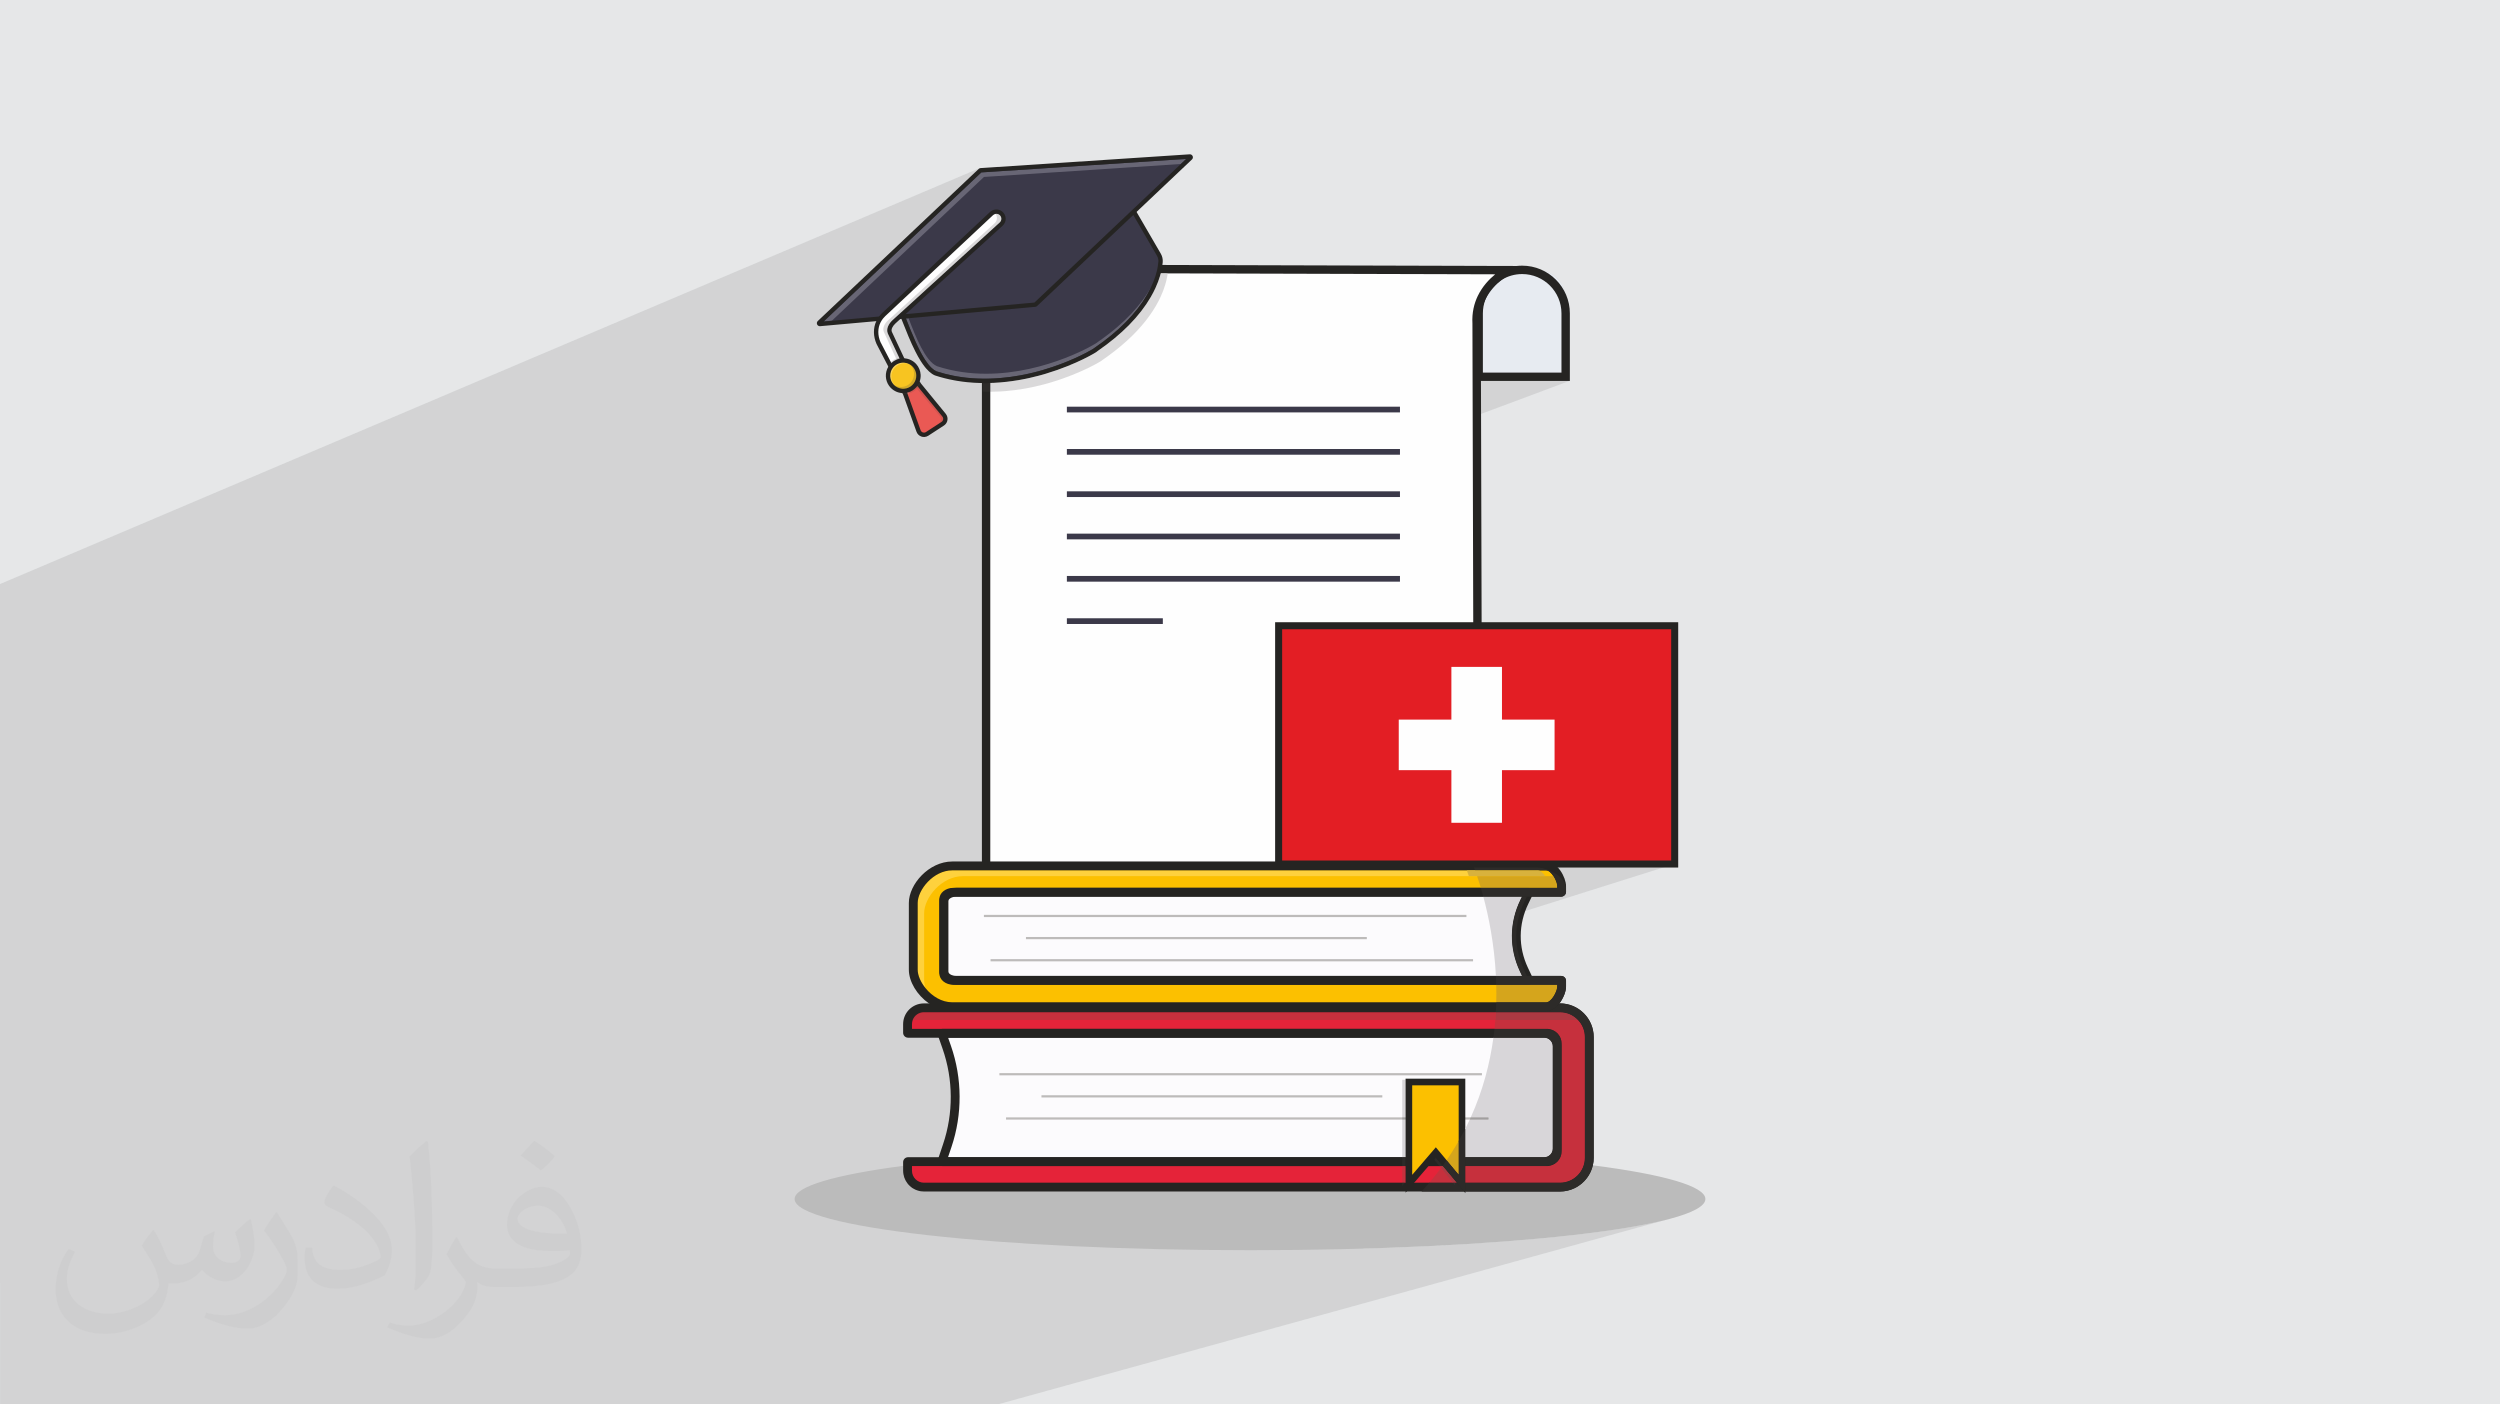 <?xml version="1.0" encoding="UTF-8"?>
<!DOCTYPE svg PUBLIC "-//W3C//DTD SVG 1.1//EN" "http://www.w3.org/Graphics/SVG/1.1/DTD/svg11.dtd">
<!-- Creator: CorelDRAW 2020 (64-Bit) -->
<svg xmlns="http://www.w3.org/2000/svg" xml:space="preserve" width="94.192mm" height="52.917mm" version="1.1" style="shape-rendering:geometricPrecision; text-rendering:geometricPrecision; image-rendering:optimizeQuality; fill-rule:evenodd; clip-rule:evenodd"
viewBox="0 0 9404.92 5283.66"
 xmlns:xlink="http://www.w3.org/1999/xlink"
 xmlns:xodm="http://www.corel.com/coreldraw/odm/2003">
 <defs>
  <style type="text/css">
   <![CDATA[
    .str0 {stroke:#252422;stroke-width:26.42;stroke-miterlimit:22.926}
    .fil35 {fill:#E31E24}
    .fil0 {fill:#E6E7E8}
    .fil36 {fill:#FEFEFE}
    .fil5 {fill:#FEFEFE;fill-rule:nonzero}
    .fil28 {fill:#FED13D;fill-rule:nonzero}
    .fil27 {fill:#FCC000;fill-rule:nonzero}
    .fil10 {fill:#EA5954;fill-rule:nonzero}
    .fil21 {fill:#E52339;fill-rule:nonzero}
    .fil22 {fill:#FCFBFD;fill-rule:nonzero}
    .fil17 {fill:#FBD55D;fill-rule:nonzero}
    .fil16 {fill:#F7C421;fill-rule:nonzero}
    .fil3 {fill:#E7EBF1;fill-rule:nonzero}
    .fil11 {fill:#D35550;fill-rule:nonzero}
    .fil13 {fill:#D57873;fill-rule:nonzero}
    .fil24 {fill:#C6303D;fill-rule:nonzero}
    .fil7 {fill:#DAD9DA;fill-rule:nonzero}
    .fil25 {fill:#D8D6D9;fill-rule:nonzero}
    .fil30 {fill:#D6D4D4;fill-rule:nonzero}
    .fil34 {fill:#D8B23D;fill-rule:nonzero}
    .fil33 {fill:#D5A51C;fill-rule:nonzero}
    .fil19 {fill:#D6B557;fill-rule:nonzero}
    .fil18 {fill:#D1A928;fill-rule:nonzero}
    .fil12 {fill:#CAB8D6;fill-rule:nonzero}
    .fil14 {fill:#B75850;fill-rule:nonzero}
    .fil31 {fill:#AC3942;fill-rule:nonzero}
    .fil20 {fill:#BBBBBB;fill-rule:nonzero}
    .fil23 {fill:#BDBBBA;fill-rule:nonzero}
    .fil15 {fill:#BDBAB8;fill-rule:nonzero}
    .fil29 {fill:#B6B4B4;fill-rule:nonzero}
    .fil26 {fill:#A19F9F;fill-rule:nonzero}
    .fil9 {fill:#686675;fill-rule:nonzero}
    .fil32 {fill:#343231;fill-rule:nonzero}
    .fil8 {fill:#2D2B29;fill-rule:nonzero}
    .fil4 {fill:#252422;fill-rule:nonzero}
    .fil6 {fill:#3B3949;fill-rule:nonzero}
    .fil2 {fill:#373435;fill-opacity:0.031}
    .fil1 {fill:#2B2A29;fill-opacity:0.102}
   ]]>
  </style>
 </defs>
 <g id="Layer_x0020_1">
  <polygon class="fil0" points="-0,0 9404.92,0 9404.92,5283.66 -0,5283.66 "/>
  <path class="fil1" d="M-0 4827.04l0 -25.07 0 -10.5 0 -4.94 0 -4.86 0 -99.38 0 -12.37 0 -60.21 0 -18.93 0 -0.49 0 -1.74 0 -2.38 0 -5.9 0 -4.21 0 -3.01 0 -0.12 0 -2.2 0 -0.16 0 -2.4 0 -5.03 0 -1.62 0 -0.17 0 -3.24 0 -0.82 0 -2.34 0 -2.64 0 -28.31 0 -19.53 0 -5.84 0 -5.38 0 -15.67 0 -15.55 0 -11.91 0 -54.61 0 -323.66 0 -2.36 0 -18.04 0 -115.78 0 -3.93 0 -14.11 0 -4.46 0 -111.32 0 -3.15 0 -14.92 0 -115.77 0 -8.41 0 -9.65 0 -14.87 0 -17.87 0 -17.88 0 -65.15 0 -10.61 0 -3.07 0 -4.38 0 -8.91 0 -125.83 0 -6.23 0 -53.49 0 -10.1 0 -29.94 0 -20.79 0 -0.04 0 -10.12 0 -8.38 0 -2.94 0 -0.01 0 -2.03 0 -21.87 0 -1.6 0 -3.34 0 -0.91 0 -0.06 0 -0.32 0 -0.32 0 -105.72 0 -83.96 0 -1.51 0 -5.24 0 -1.12 0 -5.33 0 -2.51 0 -0.01 0 -0.02 0 -0.75 0 -0.97 0 -0.42 0 -0.9 0 -0.57 0 -4.23 0 -1.21 0 -0.36 0 -1.27 0 -0.69 0 -0.01 0 -0.01 0 -0.75 0 -1.15 0 -0.24 0 -0.01 0 -0.25 0 -0.06 0 -0.6 0 -0.01 0 -0.02 0 -1.04 0 -6.61 0 -0.1 0 -0.02 0 -7.84 0 -1.24 0 -1.5 0 -2.26 0 -1.12 0 -0.99 0 -0.42 0 -0.78 0 -0.7 0 -0.45 0 -1.03 0 -2.7 0 -0.11 0 -1.19 0 -0.38 0 -1.27 0 -2.11 0 -0.03 0 -1.07 0 -0.04 0 -1.64 0 -1.1 0 -0.04 0 -0.04 0 -0.37 0 -1.39 0 -1.52 0 -0.38 0 -0.28 0 -1.76 0 -0.24 0 -0.61 0 -0.61 0 -0.33 0 -1.24 0 -1.23 0 -0.26 0 -1.7 0 -0.73 0 -0.01 0 -6.8 0 -2.37 0 -4.47 0 -6.98 0 -1.56 0 -1.18 0 -3.32 0 -8.48 0 -0.04 0 -3.91 0 -7.75 0 -2.95 0 -1.7 0 -3.84 0 -2.38 0 -5.02 0 -1.68 0 -6.28 0 -0.63 0 -2.46 0 -0.03 0 -6.63 0 -5.06 0 -0.82 0 -0.37 0 -0.88 0 -0.01 0 -0.06 0 -1.7 0 -1.33 0 -0.66 0 -0.13 0 -0.4 0 -0.14 0 -0.11 0 -0.39 0 -0.46 0 -0.93 0 -0.41 0 -0.3 0 -0.18 0 -0.48 0 -0.07 0 -0.01 0 -0.14 0 -0.01 0 -0.2 0 -0.39 0 -0.07 0 -0.27 0 -0.33 0 -0.01 0 -0.58 0 -0.27 0 -1.62 0 -0.01 0 -0.81 0 -0.02 0 -0.01 0 -0.02 0 -0.17 0 -0.08 0 -0.19 0 -0.03 0 -0.04 0 -0.01 0 -0.01 0 -0.35 0 -0.13 0 -1.14 0 -0.99 0 -0.47 0 -0.6 0 -0.17 0 -0.54 0 -0.17 0 -0.01 0 -0.39 0 -0.07 0 -0.55 0 -0.01 0 -0.62 0 -0.29 0 -0.52 0 -0.67 0 -0.23 0 -0.01 0 -0.07 0 -0.62 0 -0.34 0 -0.13 0 -0.57 0 -0.76 0 -0.55 0 -0.04 0 -0.24 0 -0.13 0 -0.19 0 -0.15 0 -0.09 0 -0.2 0 -0.01 0 -0.01 0 -0.08 0 -0.05 0 -0.32 0 -0.86 0 -0.22 0 -0.39 0 -0.09 0 -0.02 0 -0.22 0 -0.04 0 -0.15 0 -0.31 0 -0.11 0 -0.06 0 -0.07 0 -0.07 0 -0.07 0 -0.29 0 -0.08 0 -0.32 0 -0.31 0 -0.1 0 -0.26 0 -1.02 0 -0.02 0 -0.05 0 -0.39 0 -0.12 0 -0.43 0 -0.01 0 -0.01 0 -0.38 0 -0.41 0 -0.3 0 -0.09 0 -0.09 0 -0.17 0 -0.41 0 -0.03 0 -0.19 0 -0.36 0 -0.04 0 -0.08 0 -0.16 0 -0.5 0 -0.11 0 -0.07 0 -0.08 0 -0.04 0 -0.05 0 -0.02 0 -0.62 0 -0.4 0 -0.26 0 -0.1 0 -0.56 0 -0.04 0 -0.49 0 -0.27 0 -0.17 0 -0.48 0 -0.43 0 -0.45 0 -0.54 0 -0.06 0 -0.14 0 -0.33 0 -0.77 0 -1.29 0 -0.07 0 -0.12 0 -0.05 0 -0.05 0 -0.01 0 -0.39 0 -0.76 0 -1.83 0 -0.26 0 -0.44 0 -0.05 0 -0.75 0 -1.35 0 -0.93 0 -1.23 0 -1.57 0 -0.13 0 -0.31 0 -0.89 0 -0.43 0 -0.13 0 -0.11 0 -0.87 0 -0.82 0 -1.16 0 -0.89 0 -1.82 0 -0.28 0 -0.64 0 -3.26 0 -2.81 0 -1.06 0 -1.32 0 -1.14 0 -2.31 0 -0.2 0 -0.08 0 -3.06 0 -0.04 0 -1.54 0 -1.6 0 -2.32 0 -0.6 0 -0.15 0 -2.45 0 -2.6 0 -0.95 0 -0.19 0 -1.9 0 -0.1 0 -0.71 0 -1.13 0 -0.7 0 -0.01 0 -0.61 0 -0.37 0 -2.47 0 -0.23 0 -0.39 0 -0.26 0 -0.01 0 -0.01 0 -1.17 0 -0.6 0 -0.08 0 -0.03 0 -0.38 0 -1.68 0 -0.55 0 -1.67 0 -0.7 0 -0.03 0 -3.41 0 -0.45 0 -0.59 0 -0.2 0 -0.33 0 -0.1 0 -0.1 0 -0.5 0 -0.07 0 -0.22 0 -0.01 0 -1 0 -0.15 0 -0.78 0 -0.08 0 -0.11 0 -0.27 0 -0.67 0 -0.36 0 -0.22 0 -0.47 0 -0.69 0 -0.05 0 -0.05 0 -1 0 -0.01 0 -0.99 0 -0.13 0 -0.02 0 -0.31 0 -0.44 0 -0.17 0 -0.04 0 -0.48 0 -1.85 0 -0.03 0 -1.2 0 -0.01 0 -0.17 0 -0.07 0 -3.13 0 -0.19 0 -0.12 0 -0.56 0 -0.4 0 -1.52 0 -0.75 0 -0.95 0 -0.01 0 -0.26 0 -0.01 0 -0.14 0 -0.62 0 -0.09 0 -2.25 0 -0.02 0 -0.39 0 -0.63 0 -0.95 0 -1.32 0 -0.02 0 -3.38 0 -2.25 0 -0.58 0 -2.13 0 -4.44 0 -0.49 0 -1.86 0 -0.01 0 -16.12 0 -1.09 0 -10.48 0 -19.81 0 -8.27 0 -2.32 0 -0.23 0 -0.48 0 -1.85 0 -12.41 0 -1.37 0 -2.75 0 -2.2 0 -0.68 0 -2.56 0 -0.75 0 -0.29 0 -1.55 0 -2.52 0 -1.52 0 -3.6 0 -2.11 0 -1.56 0 -0.2 0 -3.83 0 -1.46 0 -1.33 0 -2.46 0 -0.75 0 -0.6 0 -1.1 0 -1.17 0 -0.63 0 -0.78 0 -0.79 0 -1.2 0 -0.09 0 -0.01 0 -0.37 0 -0.43 0 -0.34 0 -0.78 0 -1.39 0 -0.26 0 -0.02 0 -0.12 0 -0.36 0 -0.18 0 -1.24 0 -0.02 0 -0.84 0 -0.61 0 -0.54 0 -0.9 0 -0.02 0 -0.34 0 -0.18 0 -0.01 0 -0.33 0 -0.07 0 -0.01 0 -0.01 0 -0.01 0 -0.04 0 -0.78 0 -1.11 0 -0.58 0 -0.27 0 -0.47 0 -0.61 0 -1.58 0 -1.96 0 -0.01 0 -0.93 0 -0.55 0 -0.42 0 -0.98 0 -0.27 0 -0.67 0 -1.75 0 -0.08 0 -1.73 0 -0.61 0 -0.93 0 -0.96 0 -0.44 0 -0.2 0 -1.18 0 -2.42 0 -0.01 0 -0.53 0 -1.99 0 -0.74 0 -0.36 0 -7.43 0 -3.31 0 -0.36 0 -0.26 0 -1.6 0 -0.21 0 -0.78 0 -0.18 0 -0.87 0 -1.43 0 -0.15 0 0.15 0 -0.38 0 0.22 0 -0.22 0 -0.71 0 0.71 0 -0.71 0 -0.63 0 -0.18 0 -6.9 0 6.9 0 0.18 0 0.63 0 -0.33 0 -0.3 0 -0.18 0 -0.58 0 -0.03 0 -5.33 0 -0.96 0 -0.25 0 0.25 0 -0.25 0 -0.01 0 0.01 0 -0.01 0 -0.59 0 -0.72 0 0.72 0 0.59 0 -0.59 0 -0.72 0 -0.01 0 0.01 0 -0.01 0 -1.33 0 1.33 0 -1.33 0 -3.54 0 3.54 0 -3.54 0 -0.02 0 -1.81 0 -1.32 0 -0.11 0 -0.01 0 -1.39 0 -10.3 0 -0.01 0 -2.45 0 -0.16 0 -1.82 0 1.82 0 0.16 0 12.76 0 -12.76 0 -0.16 0 -1.82 0 -5.67 0 5.67 0 -5.67 0 -0.14 0 -2.37 0 -0.81 0 -2.33 0 -2.59 0 -4.89 0 -3.2 0 -18.27 0 -55.42 0 -10.38 0 -6.8 0 -0.06 0 -0.09 0 -1.81 0 -6.21 0 -4.69 0 -0.05 0 -0.01 0 -3.04 0 -0.25 0 -0.08 0 -0.54 0 -0.01 0 -0.5 0 -6.23 0 -1.63 0 -5.74 0 -2.11 0 -122.26 0 -0.17 0 -18.94 0 -8.01 0 -0.19 0 -7.19 0 -0.68 3685.04 -1564.51 -0.88 0.43 -0.83 0.5 -0.78 0.57 -0.74 0.64 -15.63 14.78 22.14 -9.4 -0.23 0.12 -0.23 0.13 -0.22 0.16 -0.2 0.18 -17.4 16.46 21.71 -9.21 -41.09 38.85 51.06 -21.62 0.25 -0.09 0.25 -0.07 0.26 -0.06 0.27 -0.03 739.56 -48.72 -808.11 335.44 -41.54 37.87 640.76 -265.56 -152.04 72.28 148.73 -61.6 -151.51 72.03 148.21 -61.34 -714.41 339.62 -22.87 10.86 -0.21 0.09 -24.35 10.04 24.35 -10.04 -2.41 1.16 -25.49 12.12 -56.97 51.94 -8.02 7.29 0.4 0.96 0.4 0.97 0.41 0.99 0.41 1 0.42 1.02 0.42 1.04 0.43 1.06 0.44 1.07 0.04 0.1 0.04 0.1 0.05 0.1 0.04 0.1 0.05 0.11 0.04 0.1 0.05 0.1 0.04 0.1 0.2 0.51 0.21 0.51 0.21 0.52 0.21 0.53 0.21 0.52 0.21 0.54 0.21 0.53 0.21 0.54 5.21 -0.49 4.92 -0.43 24.23 -2.18 396.4 -162.7 -10.14 4.51 -9.88 4.91 -9.58 5.3 -9.28 5.67 -8.95 6.03 -8.62 6.37 -8.28 6.72 -7.91 7.04 -0.66 0.64 89.76 -36.79 -19.95 8.31 -18.82 9.9 -17.57 11.36 -16.21 12.74 -8 7.61 72.88 -29.83 -12.17 5.76 -3.66 1.92 -3.62 1.98 -3.56 2.05 -3.52 2.1 -3.46 2.17 -3.41 2.22 -3.35 2.29 -3.3 2.34 -7.24 5.43 -6.94 5.71 -6.63 5.97 -6.31 6.23 -5.98 6.47 -5.64 6.7 -5.28 6.92 -4.91 7.14 -6.08 10 -5.37 10.34 -4.61 10.67 -0.31 0.89 90.45 -8.12 145.15 -59 0.03 0 -145.14 59 6.68 -0.6 17.76 -1.61 7.7 -0.71 10.06 -0.86 22.8 -2.08 -26.15 10.61 28.68 -2.58 0.25 -0.03 0.25 -0.06 0.25 -0.07 -26.4 10.7 0.69 -0.06 25.7 -2.29 0.94 -0.13 0.92 -0.21 0.9 -0.28 -172.08 69.73 0 64.35 641.04 -258.5 -0.3 1.13 -0.32 1.15 -0.31 1.15 -0.33 1.16 -0.33 1.17 -0.35 1.19 -0.34 1.19 -0.36 1.2 -1.57 5.09 -1.72 5.23 -1.87 5.38 -2.03 5.52 -2.19 5.65 -2.36 5.79 -2.54 5.92 -2.73 6.05 -1.89 4.03 -1.97 4.09 -2.05 4.14 -2.14 4.19 -2.23 4.24 -2.31 4.29 -2.41 4.33 -2.5 4.37 -8.15 13.52 -8.74 13.43 -9.33 13.32 -9.91 13.22 -10.49 13.12 -11.06 13 -11.64 12.9 -12.22 12.78 -12.78 12.67 -13.36 12.54 -13.92 12.42 -14.48 12.3 -15.04 12.16 -15.6 12.04 -16.15 11.9 -16.7 11.77 -0.8 0.76 -1.06 0.88 -1.35 1.01 -1.71 1.18 -2.1 1.37 -2.55 1.59 -3.03 1.82 -3.56 2.1 -3.18 1.82 -3.68 2.08 -4.19 2.3 -4.7 2.54 -5.21 2.74 -5.72 2.95 -6.23 3.14 -6.74 3.3 -5.86 2.82 -6.29 2.97 -6.7 3.09 -7.11 3.2 -7.5 3.3 -7.88 3.37 -8.26 3.44 -8.63 3.5 -237.7 94.31 2.39 -0.19 3.01 -0.25 8.61 -0.77 8.54 -0.86 8.46 -0.95 8.39 -1.02 8.3 -1.11 8.22 -1.17 8.13 -1.25 8.03 -1.32 1.07 -0.18 1.07 -0.19 1.08 -0.18 1.07 -0.19 1.07 -0.19 1.07 -0.19 1.07 -0.19 1.07 -0.19 2.25 -0.41 2.24 -0.41 2.23 -0.42 2.23 -0.43 2.22 -0.43 2.2 -0.43 2.2 -0.44 2.18 -0.44 0.97 -0.2 0.97 -0.19 0.96 -0.2 0.96 -0.2 0.96 -0.2 0.96 -0.2 0.95 -0.2 0.96 -0.21 0.28 -0.06 0.29 -0.07 0.28 -0.06 0.28 -0.06 0.29 -0.06 0.28 -0.06 0.28 -0.06 0.28 -0.06 0.98 -0.21 0.98 -0.21 0.98 -0.21 0.98 -0.21 0.98 -0.22 0.97 -0.21 0.97 -0.22 0.96 -0.22 4.08 -0.93 4.05 -0.93 4.01 -0.95 3.97 -0.96 3.94 -0.98 3.9 -0.98 3.86 -0.99 3.83 -1 1.71 -0.46 1.71 -0.45 1.69 -0.46 1.69 -0.45 1.68 -0.46 1.66 -0.45 1.66 -0.46 1.65 -0.45 0.55 -0.17 0.55 -0.16 0.55 -0.16 0.54 -0.16 0.55 -0.15 0.54 -0.15 0.54 -0.14 0.54 -0.15 1.38 -0.4 1.38 -0.41 1.37 -0.4 1.37 -0.4 1.36 -0.39 1.35 -0.4 1.35 -0.41 1.34 -0.4 11.19 -3.42 10.89 -3.48 10.61 -3.52 10.29 -3.55 9.98 -3.57 9.66 -3.58 9.33 -3.56 8.97 -3.54 -309.98 122.59 0 110.18 288.13 -112.94 311.66 0 1303.97 -506.17 5.08 -1.58 29.56 -11.47 -6.57 2.63 -6.45 2.88 -1.1 0.43 -0.33 0.15 -1.24 0.6 -1.23 0.61 -1.23 0.62 -0.1 0.05 4.02 -1.25 21.93 -2.21 109.65 0 21.93 2.21 20.42 6.34 18.48 10.03 16.1 13.29 13.29 16.1 10.03 18.48 6.34 20.42 2.21 21.93 0 293.36 -42.27 15.79 58.03 0 -686.56 255.98 47.44 0 0 21.48 -370.5 137.7 370.5 0 0 21.5 -375.39 137.71 375.39 0 0 21.47 -380.38 137.71 380.38 0 0 21.48 -1541.2 550.55 0 2.67 1084.76 -387.4 0 379.67 649.89 -224.53 190.19 0 0 197.99 197.99 0 0 190.19 -197.99 65.33 0 132.66 -475.87 155.14 424.47 0 2.42 -0.12 6.95 -0.31 6.83 -0.27 6.73 -0.22 6.61 -0.18 6.51 -0.14 6.4 -0.1 6.3 -0.06 6.19 -0.02 8.49 0.04 8.28 0.11 8.09 0.18 7.88 0.25 7.69 0.32 7.49 0.39 2.11 0.13 596.34 0 -582.05 183.48 -1.9 5.77 -4.25 15.87 -3.34 15.96 -2.42 16.03 -1.5 16.07 -0.58 16.1 0.34 16.1 1.26 16.08 2.19 16.04 3.1 15.99 4.02 15.91 4.93 15.81 5.85 15.69 6.78 15.55 11.55 24.61 18.41 0 110.26 0 3.72 0.37 3.47 1.06 3.15 1.68 2.76 2.22 2.27 2.69 1.72 3.07 1.09 3.37 0.38 3.61 0 22.25 -0.13 3.63 -0.39 3.85 -0.64 4.04 -0.89 4.2 -1.14 4.34 -1.37 4.45 -1.6 4.52 -1.82 4.58 -1.66 3.79 -1.81 3.78 -1.95 3.76 -2.08 3.73 -2.23 3.68 -2.35 3.62 -2.48 3.53 -2.61 3.44 0.05 0 0 0.02 0 0.02 2.23 0 12.95 0.66 12.59 1.92 12.15 3.13 11.65 4.26 11.08 5.34 10.46 6.35 9.78 7.31 9.02 8.19 8.2 9 7.32 9.77 6.36 10.45 5.35 11.08 4.27 11.65 3.14 12.15 1.93 12.59 0.66 12.96 0 454.01 -0.05 3.61 -0.16 3.6 -0.25 3.57 -0.36 3.55 -0.45 3.51 -0.55 3.49 -0.64 3.45 -0.73 3.42 -2.76 10.14 -3.56 9.8 -4.32 9.39 -4 7.11 -0.87 1.55 -0.03 0.05 -0.15 0.26 -4.4 6.52 -1.08 1.61 -0.05 0.06 -0.2 0.3 -6.02 7.53 -0.03 0.04 -0.32 0.4 -6.98 7.43 -7.04 6.37 -0.51 0.46 -0.55 0.51 -0.36 0.28 -0.36 0.29 -0.36 0.29 -0.36 0.3 -0.36 0.29 -0.36 0.29 -0.36 0.28 0 0.01 -0.36 0.29 -1.05 0.81 -1.05 0.79 -1.06 0.78 -1.07 0.76 -1.08 0.74 -1.07 0.73 -1.08 0.71 -1.08 0.69 -1.75 1.16 -1.78 1.12 -1.8 1.09 -1.82 1.06 -1.84 1.03 -1.87 0.99 -1.88 0.96 -1.91 0.92 -6.33 2.83 -0.02 0 -6.49 2.49 -0.01 0 -6.66 2.15 -777.92 219.79 4.68 -0.12 81.3 -2.6 79.6 -3.04 77.8 -3.44 75.89 -3.85 73.87 -4.25 71.74 -4.64 69.5 -5.01 67.17 -5.37 64.72 -5.71 62.16 -6.05 59.5 -6.38 56.72 -6.69 53.85 -6.99 50.85 -7.28 47.77 -7.55 44.55 -7.81 41.26 -8.07 37.83 -8.31 34.31 -8.53 -2527.16 698.09 -703.42 0 -6.28 0 -0.04 0 -9.63 0 -3.87 0 -0.2 0 -11.39 0 -4.85 0 -0.2 0 -0.95 0 -1.02 0 -17.51 0 -13.99 0 -42.42 0 -11.06 0 -96.75 0 -86.79 0 -18.34 0 -0.05 0 -0.19 0 -9.19 0 -2.33 0 -4.93 0 -0.05 0 -3.88 0 -15.34 0 -6.56 0 -1.77 0 -7.72 0 -0.03 0 -34.65 0 -0.42 0 -3.49 0 -4.61 0 -3.67 0 -18.68 0 -3.69 0 -1.82 0 -16.82 0 -5.33 0 -2.63 0 -4.58 0 -1.06 0 -3.72 0 -0.12 0 -8.22 0 -0.78 0 -1.31 0 -9.91 0 -0.05 0 -22.28 0 -7.17 0 -1.21 0 -6.81 0 -3.89 0 -10.94 0 -11.9 0 -4.8 0 -0.06 0 -53.51 0 -0.1 0 -0.06 0 -3.31 0 -0.05 0 -2.24 0 -0.09 0 -14.16 0 -0.51 0 -9.56 0 -6.7 0 -2.66 0 -28.15 0 -12.89 0 -16.56 0 -1.62 0 -0.12 0 -2.77 0 -0.04 0 -7.35 0 -15.98 0 -2.93 0 -4.39 0 -7.79 0 -7.06 0 -7.19 0 -7.42 0 -14.34 0 -5.57 0 -18.62 0 -11.47 0 -3.4 0 -5.83 0 -3.39 0 -11.34 0 -3.46 0 -14.95 0 -26.15 0 -0.79 0 -1.46 0 -45.53 0 -8.4 0 -2.91 0 -1.46 0 -12.97 0 -8.85 0 -31.46 0 -61.5 0 -26.72 0 -0.01 0 -25.3 0 -37.76 0 -21.8 0 -193.17 0 -11.14 0 -13.89 0 -11.16 0 -171.55 0 -25.87 0 -7.67 0 -24.44 0 -28.64 0 -3.98 0 -14.27 0 -10.49 0 -2.53 0 -1.58 0 -2.82 0 -20.3 0 -11.11 0 -31.22 0 -16.37 0 -34 0 -1.27 0 -4.78 0 -6.19 0 -1.23 0 -40.49 0 -33.01 0 -0.37 0 -5.2 0 -9.03 0 -69.09 0 -56.98 0 -34.44 0 -16.1 0 -5.95 0 -6.65 0 -30.49 0 -1.9 0 -0.11 0 -0.04 0 -4.1 0 -3.63 0 -22.62 0 -0.15 0 -22.49 0 -1.33 0 -0.92 0 -12.38 0 -37.79 0 -5.25 0 -11.49 0 -9.46 0 -22.87 0 -0.59 0 -11.27 0 -16.37 0 -15.54 0 -3.51 0 -0.24 0 -12.15 0 -1.93 0 -65.46 0 -10.15 0 -2.38 0 -31.85 0 -3.38 0 -6.26 0 -4.09 0 -3.81 0 -1.02 0 -12.12 0 -3 0 -14.98 0 -6.66 0 -8.88 0 -6.01 0 -9.45 0 -11.59 0 -22.39 0 -4.25 0 -10.51 0 -2.45 0 -3.62 0 -6.74 0 -19.39 0 -1.97 0 -6.27 0 -23.52 0 -77.71 0 -113.86 0 -5.44 0 -16.98 0 -166 0 0 -47.18 0 -9.13 0 -0.03 0 -0.71 0 -2.69 0 -7.3 0 -3.63 0 -0.11 0 -6.22 0 -3.68 0 -6.1 0 -0.19 0 -1.38 0 -2.43 0 -2.94 0 -0.31 0 -1.6 0 -5.56 0 -1.98 0 -13.48 0 -4.55 0 -2.47 0 -2.04 0 -2.72 0 -5.54 0 -2.63 0 -25.3 0 -2.23 0 -5.82 0 -10.72 0 -0.44 0 -17.35 0 -2.87 0 -0.44 0 -2.81 0 -0.04 0 -11.23 0 -1.85 0 -7.02 0 -7.09 0 -1.25 0 -10.24 0 -7.34 0 -1.95 0 -14.67 0 -0.83 0 -6.9 0 -14.87 0 -2.32 0 -4.8 0 -3.44 0 -15.43 0 -0.15 0 -4.92 0 -4.73 0 -3.61 0 -0.09 0 -1.24 0 -12.4 0 -0.75 0 -1.32 0 -0.27 0 -1.07 0 -14.06 0 -6.59 0 -8.9 0 -26.28 0 -18.98 0 -0.17 0 -10.38 0 -14.31 0 -1.11 0 -0.44 0 -3.33 0 -4.87 0 -0.83zm0 -2331.74l0 0.14 0 -0.14zm0 40.29l0 0.01 0 -0.01zm0 -15.11l0 0.02 0 -0.02 0 -1.81 0 1.81zm0 -3.13l0 1.32 0 -1.32 0 -0.12 0 -0.01 0 -0.01 0 -0.1 0 -1.27 0 1.39 0 0.12zm5762.54 1154.09l0 0zm-1955.44 -2517.41l0.01 0 26.05 -10.58 -26.06 10.58z"/>
  <path class="fil2" d="M578.49 4627.69c17.95,27.21 29.6,53.36 40.96,82.43 8.45,16.91 12.93,48.09 52.57,48.09 11.61,0 28.28,-3.42 43.06,-11.61 16.63,-8.73 29.32,-21.94 35.94,-42l15.85 -53.36 38.57 -19.02 2.64 2.64c-5.27,20.09 -6.59,39.36 -6.59,54.43 0,44.63 38.57,61.56 69.22,61.56 17.95,0 34.09,-8.73 34.09,-25.11 0,-21.13 -8.98,-57.06 -20.62,-89.29 17.95,-17.95 35.94,-35.94 56.53,-50.47l3.17 1.6c8.98,38.04 14,75.56 14,100.66 0,24.57 -10.83,51.79 -19.81,69.49 -18.49,34.87 -51.25,62.62 -90.87,62.62 -30.1,0 -63.65,-15.07 -86.66,-43.06l-1.32 0c-21.66,26.96 -55.22,51.25 -108.86,51.25l-16.63 0c-2.64,35.41 -10.29,60.49 -21.94,82.95 -31.95,62.34 -126.81,106.47 -216.1,106.47 -124.17,0 -186.51,-71.59 -186.51,-166.96 0,-58.91 19.27,-113.6 48.88,-152.42l24.29 10.04c-18.49,35.41 -30.91,68.68 -30.91,101.45 0,89.29 72.66,131.83 156.4,131.83 77.68,0 173.83,-49.41 191.28,-106.72 -6.59,-62.62 -30.1,-91.93 -66.04,-148.99 10.83,-19.02 24.83,-38.04 42.28,-58.38l3.17 0 0 0 0 0 -0.02 -0.09zm1432.13 -336.04c26.15,16.39 51.79,35.66 76.87,57.85 -14,19.81 -31.45,37.79 -53.11,53.64 -25.11,-20.34 -50.19,-37.79 -75.84,-56.27 17.42,-19.55 34.62,-38.29 52.04,-55.22l0 0 0 0 0 0 0 0 0 0 0.03 0zm13.47 244.11c-42.28,0 -76.87,27.75 -76.87,48.34 0,44.13 84.53,57.85 185.72,57.31 -12.68,-51.79 -57.06,-105.68 -108.86,-105.68l0.01 0.03zm-94.86 236.19c54.96,0 103.04,-1.6 139.74,-10.83 40.96,-10.29 75.56,-30.91 75.56,-45.17 0,-3.7 0,-8.19 -1.32,-11.89 -22.98,2.11 -49.41,2.11 -72.38,2.11 -74.49,0 -131.55,-16.91 -154.02,-58.66 -5.55,-11.61 -9.51,-24.57 -9.51,-39.36 0,-40.43 17.42,-79.79 48.09,-107 25.61,-22.45 53.89,-36.44 82.67,-36.44 52.04,0 93.51,41.75 122.57,107.54 15.85,35.94 26.68,77.4 26.68,129.72 0,34.87 -9.51,64.19 -31.17,85.85 -40.43,39.11 -114.92,53.89 -229.04,53.89l-51.79 0 0 0 -13.47 0c-28.28,0 -48.62,-5.02 -64.72,-17.42l-2.64 0c0.79,6.59 1.32,12.93 1.32,19.02 0,25.61 -8.45,58.38 -25.61,84.53 -50.72,75.3 -105.68,108.04 -153.24,108.04 -48.09,0 -107,-18.49 -160.11,-42.54l9.51 -18.49c17.17,7.13 40.96,11.89 73.7,11.89 85.85,0 198.66,-82.43 212.66,-163 -3.17,-6.59 -8.98,-15.32 -17.17,-24.57 -25.11,-29.85 -40.96,-54.68 -55.75,-80.83 12.68,-25.11 24.29,-45.17 35.13,-63.4l4.49 -0.53c36.72,74.77 69.99,117.55 144.23,117.55l11.61 0 0 0 53.89 0 0 0 0 0 0 0 0 0 0 0 0.09 0.01zm-371.98 79c6.34,-34.34 6.87,-72.91 6.87,-108.86l0 -53.36c0,-99.6 -12.68,-244.36 -22.98,-338.68 17.95,-19.27 43.06,-42 62.87,-57.31l5.81 1.6c13.47,118.62 16.63,256 16.63,383.06 0,33.3 -1.32,65.79 -4.49,89.55 -1.85,30.1 -19.27,52.83 -56.53,87.7l-8.19 -3.7zm-382.8 -157.19c1.85,46.77 24.83,83.49 105.15,83.49 49.93,0 92.19,-12.93 138.96,-35.13 8.45,-3.7 12.93,-8.73 12.93,-12.93 0,-29.32 -22.45,-68.15 -60.23,-103.55 -36.72,-33.3 -85.34,-62.62 -130.76,-82.18 -15.6,-6.59 -20.62,-13.47 -20.62,-20.09 0,-13.47 17.95,-41.75 32.77,-62.09l5.02 -0.53c52.04,27.21 110.17,67.64 153.24,112.53 39.11,41.47 63.4,83.49 63.4,129.19 0,33.81 -10.29,65.51 -26.96,95.11 -57.06,28.79 -117.83,50.72 -178.06,50.72 -73.17,0 -123.1,-34.34 -123.1,-114.92 0,-8.73 0,-22.19 3.17,-39.64l25.11 0 0 0 0 0 0 0 0 0 0 0 -0.02 0zm-132.37 -132.9l45.45 73.45c16.63,27.21 32.23,56.81 32.23,103.55l0 59.7c0,48.34 -30.91,100.13 -80.83,151.38 -39.11,34.62 -73.7,49.41 -105.68,49.41 -47.55,0 -101.98,-14.79 -164.85,-41.75l7.13 -18.49c19.81,5.27 42.79,9.77 71.06,9.77 90.36,-0.53 182.8,-66.57 225.08,-147.15 5.02,-9.26 6.87,-17.95 6.87,-24.04 0,-9.26 -5.02,-19.55 -8.98,-28.79 -22.98,-43.31 -48.62,-82.95 -76.87,-119.68 14.79,-23.25 29.6,-45.7 45.7,-67.9l3.7 0.53 0 0 0 0 0 0 0 0 0 0 -0.02 0.01z"/>
  <path class="fil3" d="M5562.73 1417.37l327.24 0 0 -293.36c0,-60.08 -48.72,-108.8 -108.8,-108.8l-109.65 0c-60.08,0 -108.8,48.72 -108.8,108.8l0 293.36z"/>
  <path class="fil4" d="M5874.18 1401.62l-295.65 0 0 -222.78c0,-18.17 3.29,-35.59 9.3,-51.67 11.72,-31.31 33.74,-57.61 61.94,-74.74l0.04 -0.03c22.38,-13.62 48.57,-21.41 76.59,-21.41 81.46,0 147.79,66.33 147.79,147.85l0 222.78zm-147.79 -402.19c-7.01,0 -13.91,0.39 -20.73,1.18 -19.48,2.25 -37.82,7.61 -54.87,15.62l-0.18 0c-3.32,1.54 -6.58,3.22 -9.83,4.97 -6.01,3.25 -11.72,6.82 -17.26,10.72 -28.6,20.08 -51.11,48.25 -64.08,81.2l-0.08 0.08c-8,20.33 -12.4,42.5 -12.4,65.64l0 254.32 358.78 0 0 -254.32c0,-98.92 -80.46,-179.41 -179.35,-179.41z"/>
  <path class="fil5" d="M3709.63 3302.03l1851.02 0 -5.64 -2085.21c-8.08,-138.51 122.06,-200.53 122.06,-200.53l-1739.18 -5c-126.06,0 -228.25,88.39 -228.25,197.41l0 2093.33z"/>
  <polygon class="fil6" points="4013.55,1551.43 5266.62,1551.43 5266.62,1529.94 4013.55,1529.94 "/>
  <polygon class="fil6" points="4013.55,1710.62 5266.62,1710.62 5266.62,1689.14 4013.55,1689.14 "/>
  <polygon class="fil6" points="4013.55,1869.82 5266.62,1869.82 5266.62,1848.32 4013.55,1848.32 "/>
  <polygon class="fil6" points="4013.55,2029 5266.62,2029 5266.62,2007.53 4013.55,2007.53 "/>
  <polygon class="fil6" points="4013.55,2188.19 5266.62,2188.19 5266.62,2166.71 4013.55,2166.71 "/>
  <polygon class="fil6" points="4013.55,2347.4 4374.57,2347.4 4374.57,2325.9 4013.55,2325.9 "/>
  <path class="fil4" d="M3801.3 1069.69c8.72,-6.32 18.07,-12.01 27.91,-17.04 31.81,-16.23 69.02,-25.59 108.7,-25.59l437.82 1.29 7.36 0.03 1093.26 3.12 72.81 0.21 0.03 0 74.35 0.22 1.43 0c-22.34,18.22 -48.04,44.99 -65.51,81.2l-0.08 0.08c-13.79,28.66 -22.44,63.22 -20.15,104.09l5.53 2028.67 0.11 40.29 -1819.44 0 0 -2077.52c0,-32.11 9.78,-62.28 26.94,-88.46 12.61,-19.3 29.25,-36.45 48.94,-50.57zm1904.37 -69.09l-28.56 -0.07 -61.23 -0.15 -142.83 -0.43 -1083.66 -3.15 -5.69 -0.03 -445.77 -1.25c-33.63,0 -65.73,5.96 -94.93,16.75l-0.03 0c-56.22,20.81 -101.74,59.55 -127.1,107.98 -14.13,26.93 -22.01,56.9 -22.01,88.46l0 2109.09 1882.58 0 -5.1 -1884.65 -0.08 -15.79 -0.53 -201.46c-2.01,-34.72 5.32,-64.23 17.08,-88.75 16.41,-34.28 41.5,-58.9 61.94,-74.74l0.04 -0.03c18.04,-13.98 32.41,-21.06 34.1,-21.88l31.77 -15.3 30.09 -14.48 -40.1 -0.14z"/>
  <path class="fil7" d="M3725.42 1473.76l0 -32.99c4.73,-0.14 9.44,-0.33 14.12,-0.56 31.73,-1.59 62.27,-5.2 90.97,-10.06 2.86,-0.49 5.72,-0.98 8.56,-1.49 5.99,-1.08 11.93,-2.22 17.74,-3.4 2.57,-0.51 5.13,-1.05 7.66,-1.6 0.76,-0.15 1.52,-0.32 2.28,-0.48 2.62,-0.57 5.21,-1.14 7.77,-1.73 10.94,-2.44 21.5,-5.02 31.67,-7.7 4.57,-1.22 9.05,-2.43 13.45,-3.64 1.46,-0.43 2.92,-0.84 4.34,-1.24 3.7,-1.06 7.32,-2.11 10.88,-3.2 60.4,-18.08 109,-39.3 139.14,-53.94 18.65,-9.05 31.86,-16.34 39.66,-20.85 10.26,-5.96 14.31,-8.8 16.15,-10.69 90.53,-62.4 157.68,-130.73 199.56,-203.1 6.78,-11.72 12.56,-23.03 17.47,-33.71 7.51,-16.3 12.99,-31.27 16.98,-44.64 0.96,-3.22 1.84,-6.32 2.64,-9.33l20.5 0.07 5.69 0.04c-0.26,1.97 -0.55,4.1 -0.92,6.29 -0.29,1.79 -0.59,3.57 -0.98,5.46 -0.23,1.33 -0.49,2.62 -0.75,4 -0.53,2.65 -1.12,5.4 -1.8,8.33 -0.56,2.44 -1.18,4.9 -1.87,7.44 -0.85,3.35 -1.83,6.83 -2.91,10.36 -3.99,13.37 -9.49,28.38 -16.96,44.67 -4.94,10.69 -10.69,21.95 -17.49,33.7 -30.27,52.33 -73.78,102.54 -129.74,149.91 -16.42,13.89 -33.87,27.52 -52.4,40.93 -5.69,4.08 -11.51,8.21 -17.39,12.26 -1.87,1.89 -5.92,4.73 -16.15,10.68 -7.82,4.51 -21.03,11.8 -39.69,20.86 -30.1,14.65 -78.71,35.87 -139.13,53.94 -3.56,1.08 -7.19,2.13 -10.88,3.21 -1.44,0.39 -2.88,0.78 -4.35,1.24 -4.37,1.21 -8.86,2.42 -13.43,3.63 -10.16,2.68 -20.73,5.26 -31.67,7.71 -2.56,0.59 -5.17,1.15 -7.79,1.71 -0.75,0.16 -1.5,0.32 -2.26,0.49 -2.55,0.55 -5.09,1.08 -7.68,1.6 -5.79,1.18 -11.73,2.33 -17.72,3.4 -2.84,0.52 -5.71,1.01 -8.56,1.5 -21.29,3.59 -43.61,6.5 -66.66,8.44 -8.01,0.69 -16.12,1.21 -24.32,1.64 -10.03,0.49 -20.2,0.78 -30.46,0.81 -1.09,0.02 -2.18,0.02 -3.27,0.03z"/>
  <path class="fil8" d="M3724.55 1473.76c-1.39,0 -2.78,-0.01 -4.16,-0.03 -2.49,0 -4.97,-0.03 -7.49,-0.06 -5.23,-0.1 -10.46,-0.23 -15.76,-0.46l0 -32.18c2.56,0.03 5.11,0.05 7.66,0.05 6.92,0 13.79,-0.11 20.62,-0.31l0 32.99c-0.29,0 -0.58,0 -0.87,0z"/>
  <path class="fil6" d="M4230.13 735.33l129.7 223.21c4.71,8.11 6.86,17.47 6.14,26.84 -3.53,45.71 -32.3,184.82 -242.1,328.93 3.91,1.79 -304.18,188.06 -603.59,90.38 -70.1,-29.62 -128.12,-247.84 -147.22,-261.91l857.06 -407.45z"/>
  <path class="fil9" d="M3704.66 1424.61c-22.52,0 -45.53,-1.13 -68.86,-3.67 -6.13,-0.68 -12.25,-1.46 -18.41,-2.33 -6.16,-0.87 -12.34,-1.84 -18.52,-2.89 -4.59,-0.82 -9.21,-1.68 -13.8,-2.6 -20.58,-4.1 -41.26,-9.43 -61.92,-16.15 -6.15,-2.65 -12.22,-6.97 -18.22,-12.61 -8.05,-7.59 -15.96,-17.54 -23.62,-29.14 -1.65,-2.48 -3.3,-5.04 -4.91,-7.69 -5.1,-8.24 -10.09,-17.14 -14.96,-26.49 -6.54,-12.5 -12.8,-25.71 -18.77,-39.1l0 0c-11.96,-26.68 -22.73,-53.94 -31.91,-77.24 -0.89,-2.27 -1.76,-4.45 -2.62,-6.59l9.83 -0.89c26.64,69.98 63.41,161.99 107.16,180.49 62.12,20.25 124.63,28.3 184.63,28.3 229.21,0 422.06,-117.28 418.96,-118.69 107.06,-73.55 166.97,-145.76 200.45,-204.95 -0.02,0.04 -0.04,0.07 -0.06,0.11l-0.13 0.25 -0.27 0.64c-3.97,8.19 -8.45,16.65 -13.56,25.45 -40.85,70.61 -106.79,137.46 -195.94,198.7l-9.53 6.56c-23.16,13.8 -91.72,50.24 -185.69,77.65 -0.27,0.08 -0.56,0.17 -0.84,0.25 -1.27,0.37 -2.57,0.73 -3.85,1.11 -4.26,1.22 -8.64,2.43 -13.1,3.61 -5.1,1.41 -10.34,2.76 -15.66,4.07 -0.73,0.19 -1.43,0.35 -2.16,0.54 -4.64,1.14 -9.38,2.28 -14.18,3.35 -1.35,0.32 -2.7,0.62 -4.05,0.92 -2,0.45 -3.99,0.89 -5.99,1.32 -2.54,0.57 -5.1,1.11 -7.7,1.65 -5.8,1.19 -11.71,2.33 -17.73,3.42l0 0c-1.27,0.25 -2.57,0.49 -3.86,0.71l-0.03 0c-10.47,1.86 -21.19,3.59 -32.18,5.07 -31.01,4.24 -63.92,6.84 -97.98,6.84z"/>
  <path class="fil4" d="M3838.72 1411.99c-1.27,0.25 -2.57,0.49 -3.86,0.71 1.3,0.51 2.6,1.03 3.91,1.51l-0.05 -2.22zm-396.05 -130.03c-11.96,-26.68 -22.73,-53.94 -31.91,-77.24 -0.89,-2.27 -1.76,-4.45 -2.62,-6.59 -1.08,-2.76 -2.13,-5.42 -3.17,-7.97 -0.64,-1.65 -1.29,-3.27 -1.91,-4.83 -0.44,-1.08 -0.84,-2.11 -1.28,-3.13 -0.56,-1.44 -1.13,-2.85 -1.67,-4.19 -0.11,-0.27 -0.25,-0.54 -0.35,-0.81 -1.17,-2.89 -2.28,-5.56 -3.32,-8.1l-6.45 5.89c1.05,2.54 2.13,5.2 3.27,7.96l0.22 -0.02 -0.17 0.16c0.11,0.3 0.22,0.54 0.36,0.81l0 0.03 -2.09 1.86c0.7,1.76 1.43,3.54 2.17,5.37l2.7 -0.24 0.14 0.33 -2.09 1.86c0.81,1.97 1.62,3.97 2.44,6.02l2.67 -0.24c6.56,16.54 13.96,35.48 22.07,55 0.37,0.95 0.75,1.87 1.16,2.78 6.34,15.26 13.12,30.81 20.28,45.88 -0.22,-7.08 -0.35,-13.96 -0.44,-20.58zm911.76 -273.39c-0.73,3.86 -1.65,8.01 -2.73,12.33 -1.38,5.58 -3.06,11.51 -5.05,17.83 -4.18,13.12 -9.86,27.78 -17.55,43.75l-0.13 0.25 -0.27 0.64c-3.97,8.19 -8.45,16.65 -13.56,25.45 -40.85,70.61 -106.79,137.46 -195.94,198.7l-9.53 6.56c-23.16,13.8 -91.72,50.24 -185.69,77.65 -0.27,0.08 -0.56,0.17 -0.84,0.25 -1.27,0.37 -2.57,0.73 -3.85,1.11 -4.26,1.22 -8.64,2.43 -13.1,3.61 -5.1,1.41 -10.34,2.76 -15.66,4.07 -0.73,0.19 -1.43,0.35 -2.16,0.54 -4.64,1.14 -9.38,2.28 -14.18,3.35 -1.35,0.32 -2.7,0.62 -4.05,0.92 -2,0.45 -3.99,0.89 -5.99,1.32 -2.54,0.57 -5.1,1.11 -7.7,1.65 -5.8,1.19 -11.71,2.33 -17.73,3.42 -1.27,0.25 -2.57,0.49 -3.86,0.71l-0.03 0c-10.47,1.86 -21.19,3.59 -32.18,5.07 -51.51,7.05 -108.25,9.56 -166.84,3.17 -6.13,-0.68 -12.25,-1.46 -18.41,-2.33 -6.16,-0.87 -12.34,-1.84 -18.52,-2.89 -4.59,-0.82 -9.21,-1.68 -13.8,-2.6 -20.58,-4.1 -41.26,-9.43 -61.92,-16.15 -6.15,-2.65 -12.22,-6.97 -18.22,-12.61 -8.05,-7.59 -15.96,-17.54 -23.62,-29.14 -1.65,-2.48 -3.3,-5.04 -4.91,-7.69 -5.1,-8.24 -10.09,-17.14 -14.96,-26.49 -6.54,-12.5 -12.8,-25.71 -18.77,-39.1 -11.96,-26.68 -22.73,-53.94 -31.91,-77.24 -0.89,-2.27 -1.76,-4.45 -2.62,-6.59 -1.08,-2.76 -2.13,-5.42 -3.17,-7.97 -0.64,-1.65 -1.29,-3.27 -1.91,-4.83 -0.44,-1.08 -0.84,-2.11 -1.28,-3.13 -0.56,-1.44 -1.13,-2.85 -1.67,-4.19 -0.11,-0.27 -0.25,-0.54 -0.35,-0.81 -1.17,-2.89 -2.28,-5.56 -3.32,-8.1 -1.6,-3.8 -3.08,-7.24 -4.45,-10.31 -2.38,-5.21 -4.45,-9.48 -6.4,-12.88l10.42 -4.98 32.45 -15.41 32.97 -15.65 25.49 -12.12 2.59 -1.25 0.03 0 22.87 -10.86 714.41 -339.62 28.06 48.25 4.23 7.29 4.24 7.33 89.37 153.76c3.88,6.72 5.64,14.37 5.04,22.06 -0.38,4.97 -1.08,11.15 -2.33,18.44 -0.29,1.75 -0.64,3.53 -1.02,5.43zm12.5 -54.18l-91.29 -157.12 -4.23 -7.33 -4.24 -7.29 -33.73 -58.01 -679.33 322.96 -22.84 10.86 -2.6 1.22 -0.03 0 -25.51 12.15 -32.94 15.66 -0.03 0 -63.63 30.27 -24.38 11.57 -0.03 0 -12.58 6.01 -11.64 5.46 -0.83 0.36 0.24 0.18 6.72 4.96 4.07 3.02c0.58,0.49 1.25,1.39 2,2.58 2.33,3.64 5.51,10.33 9.05,18.6 1.41,3.27 2.9,6.75 4.38,10.39 0.38,0.92 0.75,1.86 1.16,2.81 0.7,1.73 1.43,3.51 2.16,5.32 0.11,0.27 0.22,0.54 0.32,0.81 0.25,0.62 0.49,1.21 0.77,1.84l0 0.02c0.72,1.81 1.43,3.62 2.16,5.46 0.35,0.81 0.67,1.65 1,2.48 1.49,3.72 2.95,7.46 4.4,11.12 13.82,35.03 29.99,76.01 48.36,112.11 6.34,12.48 12.93,24.35 19.79,35.21 4.85,7.7 9.86,14.88 14.96,21.36 1.78,2.28 3.56,4.48 5.37,6.56 7.26,8.4 14.74,15.34 22.44,20.47 3.51,2.33 7.08,4.29 10.69,5.81l0.65 0.24c23.81,7.78 47.66,13.74 71.33,18.14 4.13,0.79 8.24,1.52 12.34,2.16 6.24,1.06 12.47,1.98 18.68,2.79 6.22,0.84 12.42,1.57 18.61,2.16 34.48,3.54 68.31,4.05 100.84,2.46 31.73,-1.59 62.27,-5.2 90.97,-10.06 2.86,-0.49 5.72,-0.98 8.56,-1.49 5.99,-1.08 11.93,-2.22 17.74,-3.4 2.57,-0.51 5.13,-1.05 7.66,-1.6 0.76,-0.15 1.52,-0.32 2.28,-0.48 2.62,-0.57 5.21,-1.14 7.77,-1.73 10.94,-2.44 21.5,-5.02 31.67,-7.7 4.57,-1.22 9.05,-2.43 13.45,-3.64 1.46,-0.43 2.92,-0.84 4.34,-1.24 3.7,-1.06 7.32,-2.11 10.88,-3.2 60.4,-18.08 109,-39.3 139.14,-53.94 18.65,-9.05 31.86,-16.34 39.66,-20.85 10.26,-5.96 14.31,-8.8 16.15,-10.69 90.53,-62.4 157.68,-130.73 199.56,-203.1 6.78,-11.72 12.56,-23.03 17.47,-33.71 7.51,-16.3 12.99,-31.27 16.98,-44.64 1.89,-6.32 3.48,-12.29 4.75,-17.83 1.03,-4.36 1.89,-8.47 2.56,-12.33 0.38,-1.9 0.69,-3.68 0.98,-5.43 1.05,-6.68 1.7,-12.44 2.06,-17.15 0.86,-11.04 -1.65,-21.99 -7.24,-31.59zm-956.17 250.32c-0.89,-2.27 -1.76,-4.45 -2.62,-6.59 -1.08,-2.76 -2.13,-5.42 -3.17,-7.97 -0.64,-1.65 -1.29,-3.27 -1.91,-4.83 -0.44,-1.08 -0.84,-2.11 -1.28,-3.13 -0.56,-1.44 -1.13,-2.85 -1.67,-4.19 -0.11,-0.27 -0.25,-0.54 -0.35,-0.81 -1.17,-2.89 -2.28,-5.56 -3.32,-8.1l-6.45 5.89c1.05,2.54 2.13,5.2 3.27,7.96l0.22 -0.02 -0.17 0.16c0.11,0.3 0.22,0.54 0.36,0.81l0 0.03 -2.09 1.86c0.7,1.76 1.43,3.54 2.17,5.37l2.7 -0.24 0.14 0.33 -2.09 1.86c0.81,1.97 1.62,3.97 2.44,6.02l2.67 -0.24c6.56,16.54 13.96,35.48 22.07,55 0.37,0.95 0.75,1.87 1.16,2.78 6.34,15.26 13.12,30.81 20.28,45.88 -0.22,-7.08 -0.35,-13.96 -0.44,-20.58 -11.96,-26.68 -22.73,-53.94 -31.91,-77.24zm427.96 207.28c-1.27,0.25 -2.57,0.49 -3.86,0.71 1.3,0.51 2.6,1.03 3.91,1.51l-0.05 -2.22z"/>
  <path class="fil6" d="M3894 1146.24l-809.47 72.67c-2.9,0.27 -4.5,-3.29 -2.38,-5.28l605.29 -572.26c0.52,-0.5 1.2,-0.79 1.92,-0.83l786.77 -51.86c2.88,-0.18 4.4,3.32 2.32,5.33l-582.62 551.42c-0.5,0.47 -1.15,0.76 -1.83,0.82z"/>
  <path class="fil9" d="M3098.58 1209.41l593.17 -560.79 770.67 -50.75 -20.11 19.02 -739.56 48.72c-0.72,0.07 -1.39,0.32 -1.92,0.82l-571.37 540.21 -0.02 0 -30.86 2.78z"/>
  <path class="fil4" d="M3858.78 1149.42l-0.16 -8.28 -7.7 0.71 -17.76 1.61 -105.84 9.5 -198.46 17.82 -64.53 5.8 -18 1.62 -34.4 3.09 -4.92 0.43 -5.21 0.49 -6.91 0.62 -0.03 0 -1.35 0.11 -0.02 0 -0.17 0.16c0.11,0.3 0.22,0.54 0.36,0.81l0 0.03 -2.09 1.86c0.7,1.76 1.43,3.54 2.17,5.37l2.7 -0.24 0.14 0.33 -2.09 1.86c0.81,1.97 1.62,3.97 2.44,6.02l2.67 -0.24 8.54 -0.76 9.83 -0.89 27.03 -2.44 17.93 -1.59 15.39 -1.41 2.59 -0.21c0.08,-1.06 0.17,-2.06 0.25,-3.03l33.37 0 61.08 -5.48 137.16 -12.31 115.94 -10.39 4.8 -0.44 17.76 -1.59 7.7 -0.71 -0.19 -8.23zm169.67 -140.85l-13.04 12.33 -18.82 17.83 -105.11 99.47 -22.8 2.08 -10.06 0.86 -7.7 0.71 -17.76 1.61 -105.84 9.5 -198.46 17.82 -64.53 5.8 -18 1.62 -34.4 3.09 -4.92 0.43 -5.21 0.49 -6.91 0.62 -0.03 0 -1.35 0.11 -0.02 0 -0.22 0.02 -2.73 0.25 -5.86 0.51 -4.72 0.43 -17.5 1.57 -31.48 2.84 -12.52 1.13 -0.03 0 -11.34 1.04 -177.61 15.93 -0.02 0 -30.86 2.78 593.17 -560.79 770.67 -50.75 -20.11 19.02 -175.15 165.77 -6.13 5.82 -6.15 5.79 -220.68 208.87 -5.75 5.43zm458.23 -421.32c-1.92,-4.43 -6.32,-7.08 -11.07,-6.75l-786.8 51.82c-2.62,0.18 -5.1,1.29 -6.99,3.08l-605.32 572.26c-3.48,3.29 -4.51,8.45 -2.54,12.85 1.91,4.23 6.23,6.85 10.85,6.61l0.46 -0.02 211.3 -18.96 9.67 -0.89 10.02 -0.89 25.78 -2.33 0.03 0 17.82 -1.59 13.55 -1.22 1.35 -0.14 0.03 0 12.12 -1.08 4.13 -0.38 5.86 -0.51 2.67 -0.24 8.54 -0.76 9.83 -0.89 27.03 -2.44 17.93 -1.59 15.39 -1.41 2.59 -0.21 33.62 -3.03 61.08 -5.48 137.16 -12.31 115.94 -10.39 4.8 -0.44 17.76 -1.59 7.7 -0.71 10.07 -0.92 25.7 -2.29c2.51,-0.25 4.91,-1.33 6.75,-3.06l15.47 -14.65 0.03 -0.03 54.6 -51.65 0.03 0 48.9 -46.32 18.82 -17.83 13.03 -12.33 5.78 -5.43 205.21 -194.26 6.15 -5.79 6.13 -5.82 208.47 -197.33c3.48,-3.29 4.51,-8.29 2.57,-12.69zm-627.9 562.17l-0.16 -8.28 -7.7 0.71 -17.76 1.61 -105.84 9.5 -198.46 17.82 -64.53 5.8 -18 1.62 -34.4 3.09 -4.92 0.43 -5.21 0.49 -6.91 0.62 -0.03 0 -1.35 0.11 -0.02 0 -0.17 0.16c0.11,0.3 0.22,0.54 0.36,0.81l0 0.03 -2.09 1.86c0.7,1.76 1.43,3.54 2.17,5.37l2.7 -0.24 0.14 0.33 -2.09 1.86c0.81,1.97 1.62,3.97 2.44,6.02l2.67 -0.24 8.54 -0.76 9.83 -0.89 27.03 -2.44 17.93 -1.59 15.39 -1.41 2.59 -0.21c0.08,-1.06 0.17,-2.06 0.25,-3.03l33.37 0 61.08 -5.48 137.16 -12.31 115.94 -10.39 4.8 -0.44 17.76 -1.59 7.7 -0.71 -0.19 -8.23z"/>
  <path class="fil5" d="M3766.42 842.91l-84.96 77.45 -152.69 139.25 -0.02 0 -20.98 19.12 -114.48 104.38 -7.65 6.98 -0.02 0.03 -1.92 1.74 -11.86 10.81 -8.53 7.77c-11.39,10.37 -22.01,27.28 -15.61,41.33l43.26 92.27 15.42 32.86 -1.19 0.65 -42.76 23.6 -1.51 -3.04 -15.79 -30.34 -40.09 -77.02c-11.91,-26.87 -12.58,-56.98 0.41,-82.09 2.14,-4.14 4.58,-8.13 7.35,-11.95 3.52,-4.91 7.57,-9.52 12.09,-13.77l37.37 -35.02 37.06 -34.71 283.4 -265.49 47.23 -44.24c4.79,-4.5 10.86,-6.94 17.02,-7.23 6.41,-0.32 12.9,1.65 18.21,5.94 12.78,10.36 13.35,29.63 1.2,40.71z"/>
  <path class="fil7" d="M3370.97 1348.75l-46.07 -100.66c-6.39,-14.05 4.14,-32.3 15.54,-42.69l6.58 -5.61 11.86 -10.81 1.92 -1.74 0.01 -0.02 7.67 -6.99 114.46 -104.36 20.99 -19.15 0.02 0 152.69 -139.25 84.96 -77.45c10.28,-9.37 11.45,-24.59 3.82,-35.35 0.01,0 0.02,0 0.02,0 0.65,-0.11 1.33,-0.18 2,-0.22 0.3,0 0.59,0 0.89,0 2.04,0 4.03,0.32 5.94,0.97l0.03 0c0.01,0 0.03,0.03 0.05,0.03 1.76,0.86 3.44,1.94 5.03,3.23 2.4,1.93 4.37,4.17 5.9,6.64 0.01,0.04 0.02,0.04 0.03,0.08l0.03 0.07c1,2.22 1.54,4.61 1.62,7.04 0.16,5.43 -2.05,10.65 -6.07,14.33l-257.75 235 -20.85 19.01 -20.84 19.02 -56.97 51.94 -8.02 7.29 -6.45 5.89 0 0 -2.06 1.89 -4.42 4.02 -3.56 3.24 -10.04 9.16 -10.01 9.16 -2.11 1.92c-10.3,9.4 -20.19,23.9 -20.19,38.48l0 0c0,4.16 0.82,8.35 2.67,12.41l42.19 89.97c-3.93,0.82 -7.78,2 -11.48,3.51z"/>
  <path class="fil4" d="M3401.93 1348.01l-46.74 -99.64c-4.32,-9.48 3.75,-22.84 13.66,-31.85l18.09 -16.51 3.14 -2.86 4.42 -4.05 2.09 -1.86 -0.14 -0.33 -2.7 0.24c-0.74,-1.83 -1.47,-3.61 -2.17,-5.37l2.09 -1.86 0 -0.03c-0.14,-0.27 -0.25,-0.51 -0.36,-0.81l0.17 -0.16 -0.22 0.02c-1.14,-2.76 -2.22,-5.42 -3.27,-7.96l-2.06 1.89 -4.42 4.02 -3.56 3.24 -10.04 9.16 -10.01 9.16 -2.11 1.92c-13.26,12.09 -25.81,32.64 -17.52,50.89l42.2 89.99 1.92 4.07 3.59 7.67 3.05 6.51 0.57 1.24 1.35 2.84 0.65 -0.16 -1.21 -2.79c1.05,-0.13 2.11,-0.21 3.19,-0.26 1.67,-0.09 3.31,-0.09 4.96,0.02l-0.67 -1.43 -3.22 -6.83c1.84,-0.06 3.67,-0.03 5.45,0.1 0.76,0.06 1.49,0.11 2.25,0.22 0.54,0.05 1.1,0.14 1.64,0.22l0 -0.03 -4.04 -8.64zm101.2 -276.17l-20.85 19.01 -20.84 19.02 -56.97 51.94 -8.02 7.29 -6.45 5.89 -2.06 1.89 -4.42 4.02 -3.56 3.24 -10.04 9.16 -10.01 9.16 -2.11 1.92c-13.26,12.09 -25.81,32.64 -17.52,50.89l42.2 89.99 1.92 4.07 3.59 7.67 3.05 6.51 0.57 1.24 1.35 2.84 2.74 5.83 -10.69 5.91 -19.06 10.53 -2.09 -3.97 -2.59 -4.99 -0.63 -1.22 0 -0.02 -3.39 -6.48 -3.94 -7.62 -2.16 -4.1 -38.64 -74.25c-11.2,-25.49 -11.1,-52.7 0.3,-74.77 1.08,-2.08 2.24,-4.1 3.48,-6.07 1.02,-1.68 2.11,-3.3 3.24,-4.86 0.98,-1.33 1.97,-2.65 3.03,-3.94 2.43,-3 5.13,-5.88 8.02,-8.62l0.43 -0.4 39.12 -36.63 3.97 -3.72 2.06 -1.96 6.18 -5.76 4.45 -4.18 0.03 -0.04 19.74 -18.47 329.08 -308.27c2.73,-2.58 6.15,-4.25 9.83,-4.82 0.65,-0.11 1.33,-0.18 2,-0.22 2.35,-0.1 4.64,0.22 6.83,0.97l0.03 0c2.08,0.68 4.02,1.75 5.75,3.18 2.3,1.87 4.1,4.18 5.26,6.8l0.03 0.07c1,2.22 1.54,4.61 1.62,7.04 0.16,5.43 -2.05,10.65 -6.07,14.33l-257.75 235zm267.28 -276.03c-6.72,-5.4 -15.18,-8.19 -23.81,-7.76 -8.29,0.4 -16.18,3.79 -22.22,9.44l-366.49 343.33 -0.59 0.54 -38.02 35.61c-4.53,4.29 -8.64,8.91 -12.2,13.75 -0.32,0.4 -0.59,0.78 -0.89,1.18 -1.76,2.44 -3.43,4.97 -4.97,7.59 -1.07,1.76 -2.11,3.56 -3.05,5.4 -0.57,1.08 -1.08,2.16 -1.6,3.27 -12.14,25.95 -11.82,57.02 0.98,85.94l44.41 85.41 4.56 8.75 4.05 7.8 0.92 1.73 2.08 4.02 1.19 2.38 4.15 8.32 50.27 -27.73 7.92 -4.4 -6.43 -13.69 -0.35 -0.78 -0.87 -1.81 -3.48 -7.4 0 -0.03 -4.04 -8.64 -46.74 -99.64c-4.32,-9.48 3.75,-22.84 13.66,-31.85l18.09 -16.51 3.14 -2.86 4.42 -4.05 2.09 -1.86 0.4 -0.38 6.08 -5.54 3.93 -3.61 3.78 -3.43 101.63 -92.64 20.82 -19.02 20.87 -19.01 217.85 -198.62c7.56,-6.9 11.74,-16.72 11.44,-26.91 -0.3,-10.25 -5.05,-19.8 -12.99,-26.27zm-368.47 552.2l-46.74 -99.64c-4.32,-9.48 3.75,-22.84 13.66,-31.85l18.09 -16.51 3.14 -2.86 4.42 -4.05 2.09 -1.86 -0.14 -0.33 -2.7 0.24c-0.74,-1.83 -1.47,-3.61 -2.17,-5.37l2.09 -1.86 0 -0.03c-0.14,-0.27 -0.25,-0.51 -0.36,-0.81l0.17 -0.16 -0.22 0.02c-1.14,-2.76 -2.22,-5.42 -3.27,-7.96l-2.06 1.89 -4.42 4.02 -3.56 3.24 -10.04 9.16 -10.01 9.16 -2.11 1.92c-13.26,12.09 -25.81,32.64 -17.52,50.89l42.2 89.99 1.92 4.07 3.59 7.67 3.05 6.51 0.57 1.24 1.35 2.84 0.65 -0.16 -1.21 -2.79c1.05,-0.13 2.11,-0.21 3.19,-0.26 1.67,-0.09 3.31,-0.09 4.96,0.02l-0.67 -1.43 -3.22 -6.83c1.84,-0.06 3.67,-0.03 5.45,0.1 0.76,0.06 1.49,0.11 2.25,0.22 0.54,0.05 1.1,0.14 1.64,0.22l0 -0.03 -4.04 -8.64z"/>
  <path class="fil10" d="M3402 1472.3l2.03 5.64 51.62 143.39c4.73,13.17 20.54,18.48 32.27,10.83l58.71 -38.22c2.13,-1.4 3.91,-3.07 5.38,-4.97 5.94,-7.75 6.14,-18.92 -0.43,-26.97l-97.42 -119.18c-1.53,-1.89 -3.34,-3.45 -5.3,-4.66 -6.58,-4.13 -15.05,-4.51 -22.14,-0.52l-14.93 8.38c-6.66,3.76 -10.69,10.59 -11.06,17.86 -0.13,2.8 0.27,5.65 1.27,8.42z"/>
  <path class="fil11" d="M3532.63 1593.26c0.3,-0.32 0.59,-0.64 0.87,-0.97 7.12,-8.27 8.56,-19.24 2.59,-26.4l-86.61 -103.11c1.88,-1.92 3.63,-3.99 5.29,-6.19l3.34 4.06 22.82 27.92 15.61 19.12 0.03 0.03 9.02 11.01 0 0 19.22 23.51 20.42 24.95c1.84,2.24 2.86,4.91 3.02,7.64l0 0.03 0.03 0.1c-0.43,3.41 -1.72,6.9 -3.79,10.12 -0.01,0.01 -0.02,0.02 -0.03,0.03l-0.03 0.03c-0.65,0.73 -1.44,1.36 -2.28,1.92l-6.23 4.05 -3.28 2.14z"/>
  <path class="fil4" d="M3504.53 1514.09l-8.81 -10.48c-0.87,-4.34 -1.68,-8.67 -2.49,-12.95l-15.45 -18.9 0 -0.03c-0.97,-5.48 -1.91,-10.93 -2.78,-16.37l-11.66 -14.28 -2.81 -3.43c-0.38,-0.46 -0.76,-0.89 -1.17,-1.32l-0.1 -0.11c-0.28,-0.3 -0.57,-0.62 -0.84,-0.89 -0.25,-0.25 -0.49,-0.49 -0.73,-0.68 -0.3,-0.32 -0.63,-0.59 -0.95,-0.89 -0.97,-0.81 -1.97,-1.57 -3.05,-2.22l-0.5 -0.32 -0.61 -0.38c-0.47,-0.27 -0.92,-0.54 -1.41,-0.78 -0.57,-0.3 -1.14,-0.6 -1.73,-0.84 -0.46,-0.22 -0.92,-0.41 -1.41,-0.57l-0.03 0.11c-0.21,0.62 -0.4,1.24 -0.64,1.84 -0.19,0.56 -0.41,1.13 -0.65,1.7 -0.54,1.35 -1.14,2.65 -1.81,3.91l-0.27 0.51c-0.25,0.49 -0.52,0.98 -0.79,1.44 -0.3,0.54 -0.62,1.11 -0.97,1.65 -0.68,1.08 -1.38,2.13 -2.14,3.14l-0.38 0.48c1.44,0.35 2.84,0.92 4.13,1.73 0.27,0.17 0.54,0.36 0.81,0.55 0.92,0.67 1.76,1.42 2.46,2.34l3.19 3.89 0.27 0.35 0.03 0.03 3.48 4.26 3.34 4.07 22.82 27.92 15.61 19.12 0.03 0.03 9.02 11.01c-0.35,-1.54 -0.7,-3.11 -1.05,-4.64zm39.91 71.03l-0.03 0.03c-0.65,0.73 -1.44,1.36 -2.28,1.92l-6.23 4.05 -3.35 2.19 -0.02 0 -5.32 3.47 -6.96 4.54 -8.54 5.53 -15.18 9.89 -13.09 8.54c-0.98,0.62 -1.98,1.13 -3.03,1.48l-0.03 0c-2.78,0.95 -5.77,0.98 -8.64,0 -3.91,-1.32 -6.97,-4.31 -8.38,-8.21l-49.25 -136.78 -1.59 -4.45 -0.79 -2.14 -0.35 -1.02 -1.65 -4.62 -0.03 -0.02 0 -0.03c-0.59,-1.68 -0.86,-3.4 -0.81,-5.19 0.03,-0.73 0.14,-1.45 0.3,-2.16 0.05,-0.35 0.14,-0.68 0.24,-1 1.01,-3.34 3.25,-6.21 6.38,-7.94l14.9 -8.4c1.87,-1.03 3.88,-1.62 5.92,-1.7l0.43 -0.03c1.13,0 2.24,0.11 3.31,0.35 1.44,0.35 2.84,0.92 4.13,1.73 0.27,0.17 0.54,0.36 0.81,0.55 0.92,0.67 1.76,1.42 2.46,2.34l3.19 3.89 0.27 0.35 0.03 0.03 3.48 4.26 3.34 4.07 22.82 27.92 15.61 19.12 0.03 0.03 9.02 11.01 19.22 23.51 20.42 24.95c1.84,2.24 2.86,4.91 3.02,7.64l0 0.03 0.03 0.13c0.17,3.14 -0.76,6.32 -2.81,9 -0.33,0.4 -0.62,0.78 -1.02,1.13zm13.52 -28.32l-39.29 -48.06 -20.52 -25.11 -7.83 -9.57 -15.31 -18.71 -11.66 -14.28 -2.81 -3.43c-0.38,-0.46 -0.76,-0.89 -1.17,-1.32l-0.1 -0.11c-0.28,-0.3 -0.57,-0.62 -0.84,-0.89 -0.25,-0.25 -0.49,-0.49 -0.73,-0.68 -0.3,-0.32 -0.63,-0.59 -0.95,-0.89 -0.97,-0.81 -1.97,-1.57 -3.05,-2.22l-0.5 -0.32 -0.61 -0.38c-0.47,-0.27 -0.92,-0.54 -1.41,-0.78 -0.57,-0.3 -1.14,-0.6 -1.73,-0.84 -0.46,-0.22 -0.92,-0.41 -1.41,-0.57 -0.29,-0.14 -0.62,-0.25 -0.92,-0.35 -0.4,-0.13 -0.78,-0.27 -1.19,-0.38 -0.32,-0.11 -0.67,-0.19 -1,-0.27 -1.27,-0.33 -2.51,-0.59 -3.77,-0.76 -0.6,-0.11 -1.19,-0.16 -1.79,-0.19 -0.67,-0.05 -1.38,-0.08 -2.05,-0.08 -0.52,0 -1,0 -1.52,0.06 -0.46,0 -0.92,0.05 -1.37,0.1l-0.14 0c-0.65,0.06 -1.3,0.14 -1.95,0.28 -0.35,0.05 -0.7,0.1 -1.05,0.18 -0.92,0.19 -1.84,0.41 -2.76,0.71 -0.89,0.27 -1.73,0.56 -2.57,0.92 -0.54,0.21 -1.06,0.43 -1.59,0.7 -0.6,0.27 -1.17,0.57 -1.74,0.89l-14.93 8.4c-0.78,0.43 -1.54,0.92 -2.27,1.44l-0.27 0.18c-0.6,0.38 -1.17,0.82 -1.71,1.3 -0.73,0.54 -1.4,1.17 -2.05,1.81 -0.3,0.27 -0.6,0.57 -0.84,0.87 -0.27,0.27 -0.54,0.54 -0.76,0.81 -0.27,0.3 -0.51,0.59 -0.75,0.89 -0.41,0.49 -0.79,0.97 -1.14,1.49 -0.35,0.51 -0.7,1.03 -1.03,1.57l-0.08 0.11c-0.29,0.48 -0.57,1 -0.86,1.51 -0.27,0.54 -0.57,1.11 -0.82,1.68 -0.26,0.56 -0.51,1.13 -0.72,1.73 -0.17,0.43 -0.33,0.86 -0.46,1.3 -0.2,0.54 -0.35,1.11 -0.52,1.67 -0.13,0.49 -0.24,0.95 -0.32,1.44l-0.08 0.26c-0.11,0.54 -0.19,1.06 -0.28,1.6 -0.07,0.55 -0.16,1.08 -0.21,1.65l0 0.16c-0.05,0.41 -0.08,0.81 -0.11,1.22 -0.11,2.36 0.08,4.7 0.51,6.97 0.3,1.56 0.74,3.11 1.27,4.61l1.39 3.78 1.32 3.72 50.92 141.51c3.14,8.67 9.89,15.31 18.6,18.23 3.62,1.21 7.38,1.72 11.07,1.53 5.18,-0.24 10.28,-1.89 14.82,-4.82l9.73 -6.32 15.1 -9.84 8.23 -5.37 7.19 -4.67 7.67 -4.99 10.82 -7.05c2.89,-1.86 5.37,-4.15 7.4,-6.83 8.48,-11.06 8.26,-26.38 -0.57,-37.17zm-53.43 -42.72l-8.81 -10.48c-0.87,-4.34 -1.68,-8.67 -2.49,-12.95l-15.45 -18.9 0 -0.03c-0.97,-5.48 -1.91,-10.93 -2.78,-16.37l-11.66 -14.28 -2.81 -3.43c-0.38,-0.46 -0.76,-0.89 -1.17,-1.32l-0.1 -0.11c-0.28,-0.3 -0.57,-0.62 -0.84,-0.89 -0.25,-0.25 -0.49,-0.49 -0.73,-0.68 -0.3,-0.32 -0.63,-0.59 -0.95,-0.89 -0.97,-0.81 -1.97,-1.57 -3.05,-2.22l-0.5 -0.32 -0.61 -0.38c-0.47,-0.27 -0.92,-0.54 -1.41,-0.78 -0.57,-0.3 -1.14,-0.6 -1.73,-0.84 -0.46,-0.22 -0.92,-0.41 -1.41,-0.57 -0.29,-0.14 -0.62,-0.25 -0.92,-0.35 -0.4,-0.13 -0.78,-0.27 -1.19,-0.38 -0.32,-0.11 -0.67,-0.19 -1,-0.27 -0.78,2.65 -1.81,5.21 -3.05,7.7 -1.28,2.51 -2.74,4.94 -4.43,7.21l-0.4 0.51c1.13,0 2.24,0.11 3.31,0.35 1.44,0.35 2.84,0.92 4.13,1.73 0.27,0.17 0.54,0.36 0.81,0.55 0.92,0.67 1.76,1.42 2.46,2.34l3.19 3.89 0.27 0.35 0.03 0.03 3.48 4.26 3.34 4.07 22.82 27.92 15.61 19.12 0.03 0.03 9.02 11.01c-0.35,-1.54 -0.7,-3.11 -1.05,-4.64z"/>
  <g>
   <path class="fil12" d="M3396.99 1482.61c0,0 0,0 -0.01,0l-2.7 -7.5c-0.55,-1.51 -0.97,-3.05 -1.27,-4.61 0,0 0,0 0.01,0 0.29,1.56 0.73,3.1 1.26,4.6l1.39 3.78 1.32 3.72 0 0zm64.27 -44.08l-0.71 -0.88c-0.38,-0.46 -0.76,-0.89 -1.17,-1.32l-0.1 -0.11c-0.28,-0.3 -0.57,-0.62 -0.84,-0.89 -0.25,-0.25 -0.49,-0.49 -0.73,-0.68 -0.25,-0.27 -0.52,-0.5 -0.79,-0.74 1.3,1.12 2.52,2.37 3.62,3.73l0.71 0.88zm-5.4 -5.49c-0.69,-0.53 -1.4,-1.04 -2.14,-1.49l-0.5 -0.32 -0.61 -0.38c0,0 0,0 0,-0.01 0.21,0.13 0.41,0.25 0.62,0.38 0.91,0.55 1.78,1.16 2.63,1.82z"/>
  </g>
  <path class="fil11" d="M3419.89 1480.44c-0.82,-2.27 -1.47,-4.37 -1.44,-5.37 0.09,-2.49 -1.18,-3.56 -2.74,-3.56 -1.48,0 -3.23,0.98 -4.31,2.65l-1.65 -4.61 -0.03 -0.02 0 -0.01c14.09,-2.94 26.19,-11 34.37,-22.06 0.42,-0.58 0.84,-1.16 1.25,-1.76 0,0 0,0 0,0.01 0.92,0.67 1.76,1.42 2.46,2.34l3.19 3.89 0.25 0.32c-0.2,-0.11 -0.4,-0.22 -0.61,-0.32 -1.54,-0.79 -3.09,-1.11 -4.5,-1.11 -4.52,0 -7.61,3.3 -4.09,5.12 1.91,0.96 3.64,2.3 5.04,3.97l2.41 2.86c0,0 -0.01,0.01 -0.01,0.01 -8.14,8.47 -18.34,14.55 -29.57,17.65 -0.01,0 -0.01,0 -0.01,0z"/>
  <path class="fil13" d="M3414.13 1481.76l-1.59 -4.44 -0.79 -2.14 -0.35 -1.02 0 -0.01c1.09,-1.67 2.84,-2.65 4.31,-2.65 1.56,0 2.83,1.08 2.74,3.56 -0.03,1 0.62,3.11 1.44,5.37 -1.89,0.53 -3.81,0.98 -5.75,1.32 0,0 -0.01,0 -0.01,0z"/>
  <path class="fil14" d="M3449.48 1462.78l-2.41 -2.86c-1.4,-1.68 -3.14,-3.02 -5.04,-3.97 -3.51,-1.82 -0.43,-5.12 4.09,-5.12 1.42,0 2.97,0.32 4.5,1.11 0.21,0.1 0.41,0.21 0.61,0.32l0.02 0.03 0.03 0.03 3.48 4.26 0 0.01c-1.66,2.2 -3.41,4.27 -5.29,6.19z"/>
  <path class="fil8" d="M3402.43 1482.84c-1.34,0 -2.66,-0.05 -3.94,-0.12 -0.49,-0.04 -1,-0.05 -1.5,-0.11l0 0 -1.32 -3.72 -1.39 -3.78c-0.53,-1.51 -0.97,-3.05 -1.26,-4.6 0.55,0.05 1.11,0.09 1.67,0.12 1.07,0.07 2.14,0.1 3.23,0.1 0.97,0 1.95,-0.03 2.93,-0.07 3.04,-0.16 6,-0.54 8.89,-1.14l0 0.01 0.03 0.02 1.65 4.61 0 0.01 0.35 1.02 0.79 2.14 1.59 4.44c-0.71,0.14 -1.4,0.25 -2.12,0.35 -2.06,0.31 -4.14,0.54 -6.24,0.64l-0.23 0.01c-1.05,0.06 -2.09,0.08 -3.12,0.08zm52.34 -26.25l0 -0.01 -3.48 -4.26 -0.03 -0.03 -0.02 -0.03 -0.25 -0.32 -3.19 -3.89c-0.7,-0.92 -1.54,-1.67 -2.46,-2.34 0,-0.01 0,-0.01 0,-0.01 3.11,-4.53 5.56,-9.53 7.27,-14.85l0.61 0.38 0.5 0.32c0.74,0.45 1.45,0.96 2.14,1.49 0.36,0.28 0.72,0.58 1.07,0.88 0.27,0.24 0.54,0.47 0.79,0.74 0.24,0.19 0.48,0.43 0.73,0.68 0.27,0.27 0.56,0.59 0.84,0.89l0.1 0.11c0.41,0.43 0.79,0.86 1.17,1.32l0.71 0.88 2.1 2.57c-1.1,2.83 -2.38,5.59 -3.89,8.24 -1.21,2.18 -2.55,4.29 -4.03,6.33l-0.42 0.6 -0.23 0.32c0,0 -0.01,0 -0.01,0.01z"/>
  <path class="fil7" d="M3357.21 1373.15l-3.93 -7.6 -2.16 -4.1 -0.01 0c5.82,-5.42 12.56,-9.71 19.86,-12.7l5.3 11.6c-7.22,2.97 -13.69,7.36 -19.06,12.8z"/>
  <path class="fil15" d="M3376.27 1360.35l-5.3 -11.6c3.7,-1.52 7.55,-2.7 11.48,-3.51l0.01 0.02 1.92 4.07 3.58 7.64c-4.07,0.72 -7.98,1.87 -11.69,3.38z"/>
  <path class="fil8" d="M3351.49 1379.93l-6.33 -12.15c1.85,-2.26 3.84,-4.36 5.95,-6.33l0.01 0 2.16 4.1 3.93 7.6c-1.22,1.24 -2.38,2.53 -3.47,3.86 -0.78,0.95 -1.54,1.93 -2.25,2.92zm36.47 -22.97l-3.58 -7.64 -1.92 -4.07 -0.01 -0.02c2.8,-0.58 5.64,-0.98 8.53,-1.19l5.65 12.05c-0.49,0.02 -0.98,0.04 -1.47,0.06 -2.45,0.12 -4.85,0.4 -7.2,0.81z"/>
  <path class="fil16" d="M3340.78 1416.24c0.55,11.18 4.27,21.47 10.27,30 5.8,8.31 13.76,14.97 23.01,19.22 6.34,2.94 13.32,4.73 20.63,5.15 2.02,0.13 4.07,0.13 6.15,0.03 17.85,-0.89 33.4,-9.87 43.25,-23.19 7.61,-10.27 11.83,-23.14 11.14,-36.89 -1.45,-29.27 -24.6,-52.31 -53.14,-54.31 -2.27,-0.18 -4.59,-0.21 -6.94,-0.09 -16.78,0.83 -31.53,8.83 -41.43,20.86 -8.74,10.62 -13.69,24.4 -12.95,39.22z"/>
  <path class="fil17" d="M3375.3 1458.2c-7.45,-3.76 -13.87,-9.25 -18.63,-15.98 -5.36,-7.49 -8.69,-16.53 -9.17,-26.37 -0.65,-13.02 3.79,-25.14 11.6,-34.49 8.86,-10.58 22.06,-17.62 37.06,-18.36 0.86,-0.04 1.71,-0.07 2.55,-0.07 1.24,0 2.46,0.05 3.66,0.14 9.34,0.64 18.03,3.75 25.36,8.73 -1.88,-0.95 -3.82,-1.8 -5.83,-2.51 -1.51,-0.98 -3.02,-1.85 -4.51,-2.62 0.93,0.64 1.84,1.31 2.72,2.01 -3.84,-1.22 -7.88,-1.99 -12.05,-2.28 -1.21,-0.09 -2.43,-0.14 -3.65,-0.14 -0.85,0 -1.7,0.03 -2.55,0.07 -15.02,0.74 -28.21,7.78 -37.06,18.36 -7.82,9.35 -12.26,21.47 -11.61,34.49 0.49,9.84 3.8,18.88 9.17,26.37 1.05,1.48 2.17,2.9 3.37,4.25 -0.98,-0.38 -1.82,-0.72 -2.06,-0.85 1.09,0.76 3.6,3.02 6.61,5.36 1.59,1.4 3.27,2.69 5.02,3.87z"/>
  <path class="fil18" d="M3401.44 1462.76c-0.92,0 -1.84,-0.03 -2.75,-0.09 -6.21,-0.36 -12.26,-0.59 -17.99,-2.2 -3.28,-0.91 -7.14,-3.57 -10.42,-6.14 -1.62,-1.41 -3.14,-2.92 -4.55,-4.51 1.47,0.58 3.25,1.26 3.63,1.43 5.39,2.51 11.34,4.03 17.56,4.39 0.91,0.05 1.83,0.08 2.76,0.08 0.82,0 1.65,-0.02 2.49,-0.07 15.21,-0.75 28.45,-8.4 36.83,-19.75 6.49,-8.76 10.08,-19.71 9.51,-31.42 -0.73,-14.59 -7.79,-27.36 -18.39,-35.79 0.61,0.19 1.2,0.39 1.8,0.61 13.72,8.85 27.57,25.95 28.38,42.22 0.58,11.71 -3.02,22.67 -9.51,31.41 -8.39,11.36 -21.63,19.01 -36.83,19.76 -0.84,0.04 -1.68,0.07 -2.51,0.07z"/>
  <path class="fil19" d="M3370.28 1454.33c-3.01,-2.35 -5.52,-4.6 -6.61,-5.36 0.24,0.13 1.08,0.47 2.06,0.85 1.42,1.6 2.94,3.11 4.55,4.51zm51.63 -85.03c-0.6,-0.22 -1.19,-0.42 -1.8,-0.61 -0.88,-0.7 -1.79,-1.37 -2.72,-2.01 1.5,0.77 3.01,1.64 4.51,2.62z"/>
  <path class="fil4" d="M3455.25 1410.56c-0.05,-1.38 -0.18,-2.73 -0.35,-4.04 -0.08,-0.73 -0.16,-1.44 -0.29,-2.14 -0.03,-0.3 -0.09,-0.62 -0.16,-0.92 -0.11,-0.7 -0.25,-1.38 -0.41,-2.06 -0.05,-0.32 -0.11,-0.62 -0.19,-0.92 -0.13,-0.64 -0.3,-1.24 -0.46,-1.86 -0.38,-1.44 -0.81,-2.84 -1.27,-4.18 -0.35,-0.92 -0.68,-1.84 -1.06,-2.73 -0.32,-0.76 -0.65,-1.52 -1,-2.27 -0.13,-0.39 -0.32,-0.74 -0.51,-1.08 -0.35,-0.74 -0.7,-1.44 -1.11,-2.14l-0.08 -0.19 -0.05 -0.08c-0.52,-0.95 -1.06,-1.87 -1.6,-2.79l-0.03 -0.03c-0.59,-0.94 -1.21,-1.86 -1.86,-2.78 -0.62,-0.89 -1.3,-1.79 -1.98,-2.65 -1.38,-1.73 -2.86,-3.4 -4.42,-4.94 -0.78,-0.78 -1.6,-1.54 -2.44,-2.27 -0.8,-0.73 -1.67,-1.43 -2.54,-2.14 -0.78,-0.62 -1.57,-1.21 -2.41,-1.81l-0.24 -0.16c-0.84,-0.6 -1.7,-1.16 -2.57,-1.7l-0.54 -0.33c-0.83,-0.51 -1.7,-1 -2.57,-1.46 -2.94,-1.6 -6.01,-2.95 -9.23,-3.96 -2.14,-0.73 -4.32,-1.3 -6.56,-1.74 -1.11,-0.21 -2.25,-0.4 -3.38,-0.56 -0.54,-0.08 -1.1,-0.17 -1.64,-0.22 -0.76,-0.11 -1.49,-0.16 -2.25,-0.21 -1.78,-0.14 -3.61,-0.17 -5.45,-0.11l3.22 6.83 0.67 1.43c0.33,0 0.68,0.03 1,0.06 3.03,0.21 5.97,0.7 8.81,1.43 1.62,0.4 3.22,0.89 4.78,1.51l0.08 0.03c2.64,0.97 5.15,2.16 7.56,3.56l0.05 0.02c13.88,8.13 23.38,22.94 24.25,39.97 0.26,5.67 -0.44,11.31 -2.09,16.68 -0.78,2.65 -1.81,5.2 -3.05,7.7 -1.28,2.51 -2.74,4.94 -4.43,7.21l-0.4 0.51c1.13,0 2.24,0.11 3.31,0.35l0.38 -0.48c0.76,-1.01 1.46,-2.06 2.14,-3.14 0.35,-0.54 0.67,-1.11 0.97,-1.65 0.27,-0.46 0.54,-0.95 0.79,-1.44l0.27 -0.51c0.67,-1.27 1.27,-2.57 1.81,-3.91 0.24,-0.57 0.46,-1.14 0.65,-1.7 0.24,-0.6 0.43,-1.22 0.64,-1.84l0.03 -0.11c0.49,0.16 0.95,0.35 1.41,0.57 0.59,0.24 1.16,0.54 1.73,0.83 0.49,0.25 0.95,0.52 1.41,0.79l0.62 0.38 0.49 0.32c-0.14,-1.03 -0.3,-2.05 -0.41,-3.08l0 -0.03c0.51,-1.78 0.92,-3.61 1.21,-5.47 0.09,-0.44 0.17,-0.87 0.22,-1.3 0.14,-0.89 0.25,-1.82 0.33,-2.71 0.05,-0.49 0.08,-1 0.11,-1.49 0.05,-0.56 0.07,-1.1 0.1,-1.67 0.03,-0.78 0.06,-1.6 0.06,-2.38 0,-0.95 -0.03,-1.92 -0.09,-2.87zm-77.75 47.44c-3.35,-1.54 -6.48,-3.45 -9.38,-5.69 -1.19,-0.89 -2.32,-1.84 -3.39,-2.89l-0.06 -0.03c-2.57,-2.36 -4.85,-4.99 -6.88,-7.89 -5.29,-7.51 -8.35,-16.39 -8.81,-25.68 -0.3,-6.18 0.57,-12.31 2.52,-18.05 1.08,-3.3 2.54,-6.49 4.34,-9.49 1.24,-2.11 2.68,-4.12 4.23,-6.04 0.38,-0.46 0.76,-0.92 1.17,-1.36 5.07,-5.77 11.41,-10.2 18.46,-13.04 3.78,-1.54 7.78,-2.59 11.88,-3.11 0.27,-0.05 0.51,-0.08 0.79,-0.11 1.05,-0.13 2.11,-0.21 3.19,-0.26 1.67,-0.09 3.31,-0.09 4.96,0.02 0.33,0 0.68,0.03 1,0.06 3.03,0.21 5.97,0.7 8.81,1.43 1.62,0.4 3.22,0.89 4.78,1.51l0.08 0.03c2.64,0.97 5.15,2.16 7.56,3.56l0.05 0.02c13.88,8.13 23.38,22.94 24.25,39.97 0.26,5.67 -0.44,11.31 -2.09,16.68 -0.78,2.65 -1.81,5.2 -3.05,7.7 -1.28,2.51 -2.74,4.94 -4.43,7.21l-0.4 0.51c-6.94,9.16 -16.68,15.47 -27.63,18.06 -2.78,0.68 -5.66,1.11 -8.59,1.27l-0.43 0.03c-1.84,0.08 -3.59,0.08 -5.29,-0.03 -0.86,-0.05 -1.7,-0.1 -2.54,-0.21 -5.26,-0.57 -10.34,-1.98 -15.12,-4.19zm85.97 -47.84c-0.76,-15.51 -6.92,-29.6 -16.58,-40.42 -11.01,-12.34 -26.62,-20.47 -44.14,-21.69 -0.27,-0.03 -0.54,-0.05 -0.81,-0.05 -2.35,-0.16 -4.75,-0.16 -7.18,-0.05 -0.63,0.02 -1.25,0.07 -1.87,0.13l-0.03 0c-2.46,0.19 -4.86,0.51 -7.26,1 -0.41,0.05 -0.81,0.13 -1.22,0.24 -3.94,0.81 -7.8,2.03 -11.5,3.59 -7.18,2.97 -13.85,7.24 -19.6,12.63 -2.08,1.92 -4.05,4 -5.88,6.24l-0.09 0.11c-1.97,2.41 -3.74,4.93 -5.34,7.59 -6.75,11.09 -10.04,24 -9.4,37.15 0.62,12.39 4.7,24.27 11.74,34.29 6.65,9.53 15.75,17.14 26.3,22.01 7.42,3.42 15.36,5.39 23.57,5.88 0.48,0.03 0.95,0.06 1.46,0.06l0.03 0c1.81,0.08 3.66,0.05 5.58,-0.03 1,-0.05 2.03,-0.14 3.03,-0.22 2.06,-0.19 4.1,-0.48 6.1,-0.89 0.73,-0.14 1.46,-0.27 2.17,-0.43 2.02,-0.46 3.99,-1 5.94,-1.65 10.31,-3.37 19.62,-9.29 27.11,-17.25 1.83,-1.92 3.5,-3.94 5.09,-6.08l0.19 -0.27 0.11 -0.13c1.71,-2.33 3.25,-4.78 4.62,-7.32l0 -0.03c1.46,-2.67 2.73,-5.42 3.77,-8.26 3.11,-8.29 4.51,-17.19 4.08,-26.16zm-8.22 0.4c-0.05,-1.38 -0.18,-2.73 -0.35,-4.04 -0.08,-0.73 -0.16,-1.44 -0.29,-2.14 -0.03,-0.3 -0.09,-0.62 -0.16,-0.92 -0.11,-0.7 -0.25,-1.38 -0.41,-2.06 -0.05,-0.32 -0.11,-0.62 -0.19,-0.92 -0.13,-0.64 -0.3,-1.24 -0.46,-1.86 -0.38,-1.44 -0.81,-2.84 -1.27,-4.18 -0.35,-0.92 -0.68,-1.84 -1.06,-2.73 -0.32,-0.76 -0.65,-1.52 -1,-2.27 -0.13,-0.39 -0.32,-0.74 -0.51,-1.08 -0.35,-0.74 -0.7,-1.44 -1.11,-2.14l-0.08 -0.19 -0.05 -0.08c-0.52,-0.95 -1.06,-1.87 -1.6,-2.79l-0.03 -0.03c-0.59,-0.94 -1.21,-1.86 -1.86,-2.78 -0.62,-0.89 -1.3,-1.79 -1.98,-2.65 -1.38,-1.73 -2.86,-3.4 -4.42,-4.94 -0.78,-0.78 -1.6,-1.54 -2.44,-2.27 -0.8,-0.73 -1.67,-1.43 -2.54,-2.14 -0.78,-0.62 -1.57,-1.21 -2.41,-1.81l-0.24 -0.16c-0.84,-0.6 -1.7,-1.16 -2.57,-1.7l-0.54 -0.33c-0.83,-0.51 -1.7,-1 -2.57,-1.46 -2.94,-1.6 -6.01,-2.95 -9.23,-3.96 -2.14,-0.73 -4.32,-1.3 -6.56,-1.74 -1.11,-0.21 -2.25,-0.4 -3.38,-0.56 -0.54,-0.08 -1.1,-0.17 -1.64,-0.22 -0.76,-0.11 -1.49,-0.16 -2.25,-0.21 -1.78,-0.14 -3.61,-0.17 -5.45,-0.11l3.22 6.83 0.67 1.43c0.33,0 0.68,0.03 1,0.06 3.03,0.21 5.97,0.7 8.81,1.43 1.62,0.4 3.22,0.89 4.78,1.51l0.08 0.03c2.64,0.97 5.15,2.16 7.56,3.56l0.05 0.02c13.88,8.13 23.38,22.94 24.25,39.97 0.26,5.67 -0.44,11.31 -2.09,16.68 0.33,0.08 0.68,0.16 1,0.27 0.41,0.11 0.79,0.24 1.19,0.38 0.3,0.1 0.63,0.21 0.92,0.35 0.49,0.16 0.95,0.35 1.41,0.57 0.59,0.24 1.16,0.54 1.73,0.83 0.49,0.25 0.95,0.52 1.41,0.79l0.62 0.38 0.49 0.32c-0.14,-1.03 -0.3,-2.05 -0.41,-3.08l0 -0.03c0.51,-1.78 0.92,-3.61 1.21,-5.47 0.09,-0.44 0.17,-0.87 0.22,-1.3 0.14,-0.89 0.25,-1.82 0.33,-2.71 0.05,-0.49 0.08,-1 0.11,-1.49 0.05,-0.56 0.07,-1.1 0.1,-1.67 0.03,-0.78 0.06,-1.6 0.06,-2.38 0,-0.95 -0.03,-1.92 -0.09,-2.87z"/>
  <path class="fil20" d="M4702.44 4703.2c-946.14,0 -1713.13,-86.25 -1713.13,-192.58 0,-47.62 153.63,-91.2 408.2,-124.79l0 18.51c0,18.16 6.25,34.91 16.63,48.07l0.67 0.97c2.41,2.97 5,5.79 7.89,8.27 3.27,3.08 6.73,5.95 10.57,8.37 12.31,7.88 26.82,12.51 42.4,12.51l1812.02 0 0 4.49 3.93 -4.49 56.05 0 160.55 0 2.32 2.83 1.92 2.38 0 -0.06 0.05 0.06 0 -5.2 356.01 0c19.51,0 38.17,-4.54 54.82,-12.51 5.1,-2.42 9.99,-5.19 14.63,-8.32 2.88,-1.82 5.75,-3.83 8.53,-6 0.96,-0.76 1.92,-1.57 2.88,-2.32l0.55 -0.51c20.84,-17.4 36.08,-41.51 42.33,-69.01 263.62,33.85 423.36,78.18 423.36,126.76 0,106.33 -767.01,192.58 -1713.16,192.58z"/>
  <path class="fil21" d="M5978.77 3901.61l0 454.01c0,60.88 -49.34,110.2 -110.25,110.2l-2392.87 0c-33.97,0 -61.5,-27.55 -61.5,-61.49l0 -32.28c0,-1.11 0.88,-1.97 1.96,-1.97l2392.68 0c27.19,0 49.24,-22.05 49.24,-49.23l0 -384.5c0,-27.2 -22.05,-49.24 -49.24,-49.24l-2392.68 0c-1.08,0 -1.96,-0.86 -1.96,-1.97l0 -32.28c0,-33.95 27.53,-61.49 61.5,-61.49l2392.87 0c60.92,0 110.25,49.34 110.25,110.21z"/>
  <path class="fil22" d="M5819.28 4370.09l-2273.2 0c-1.41,0 -2.41,-1.36 -1.96,-2.68l19.44 -57.55c40.61,-120.2 39.93,-250.28 -1.94,-370.02l-17.47 -49.98c-0.46,-1.36 0.55,-2.73 1.96,-2.73l2273.17 0c21.39,0 38.74,17.15 38.74,38.23l0 406.49c0,21.08 -17.35,38.23 -38.74,38.23z"/>
  <path class="fil4" d="M3566.44 4353.4l12.88 -38.18c41.63,-123.07 40.86,-258.35 -1.93,-380.92l-10.66 -30.46 2252.55 0c12.21,0 22.1,9.64 22.1,21.54l0 406.49c0,11.8 -9.89,21.54 -22.1,21.54l-2252.84 0zm2252.84 -482.91l-2273.13 0c-6.06,0 -11.73,2.88 -15.29,7.97 -1.92,2.48 -3.08,5.55 -3.36,8.63 -0.29,2.73 0,5.6 0.97,8.18l2.98 8.57 14.43 41.42c40.47,115.65 41.15,243.26 1.82,359.33l-16.35 48.83 -2.98 8.63c-0.87,2.73 -1.16,5.49 -0.87,8.07 0.39,3.19 1.45,6.25 3.36,8.89 3.55,4.79 9.23,7.76 15.19,7.76l2273.23 0c30.56,0 55.44,-24.71 55.44,-54.88l0 -406.49c0,-30.31 -24.87,-54.88 -55.44,-54.88z"/>
  <polygon class="fil23" points="3759.71,4045.37 5574.95,4045.37 5574.95,4037.04 3759.71,4037.04 "/>
  <polygon class="fil23" points="3784.69,4211.86 5599.91,4211.86 5599.91,4203.54 3784.69,4203.54 "/>
  <polygon class="fil23" points="3917.91,4128.64 5200.24,4128.64 5200.24,4120.27 3917.91,4120.27 "/>
  <path class="fil24" d="M5625.29 3837.2l-2191.72 0 0 -0.1c6.53,-16.9 22.89,-29.05 42.11,-29.05l2151.57 0 0 0c-0.5,9.63 -1.15,19.36 -1.96,29.1 0,0 0,0 0,0.05z"/>
  <path class="fil4" d="M5446.73 4370.09l-16.4 0 -13.92 -16.69 -30.36 0 -14.43 16.69 -16.45 0 -14.22 16.64 119.59 0 -13.82 -16.64zm515.39 -14.47c0,51.59 -41.92,93.61 -93.61,93.61l-2392.84 0c-24.7,0 -44.8,-20.18 -44.8,-44.89l0 -17.6 2377.91 0c36.32,0 65.93,-29.62 65.93,-65.82l0 -384.61c0,-36.31 -29.62,-65.82 -65.93,-65.82l-2377.91 0 0 -17.5c0,-5.59 0.97,-10.79 2.7,-15.79l0 -0.1c6.53,-16.9 22.89,-29.05 42.11,-29.05l2392.84 0c26.68,0 50.73,11.08 67.64,29.05l0.1 0.1c16.09,16.84 25.87,39.39 25.87,64.41l0 454.01zm-93.61 -580.82l-2392.84 0c-43.16,0 -78.16,34.91 -78.16,78.18l0 32.18c0,10.28 8.27,18.66 18.56,18.66l2392.71 0c17.95,0 32.59,14.63 32.59,32.48l0 384.61c0,17.85 -14.64,32.48 -32.59,32.48l-2392.71 0c-10.29,0 -18.56,8.37 -18.56,18.76l0 32.18c0,18.16 6.25,34.91 16.63,48.07l0.67 0.97c2.41,2.97 5,5.79 7.89,8.27 3.27,3.08 6.73,5.95 10.57,8.37 12.31,7.88 26.82,12.51 42.4,12.51l2392.84 0c19.46,0 38.22,-4.54 54.78,-12.51 5.08,-2.42 9.98,-5.19 14.63,-8.37 3.92,-2.42 7.76,-5.3 11.44,-8.27l1.06 -0.97c27.49,-23.14 45,-57.95 45,-96.78l0 -454.01c0,-70.01 -56.95,-126.81 -126.91,-126.81zm-421.78 595.29l-16.4 0 -13.92 -16.69 -30.36 0 -14.43 16.69 -16.45 0 -14.22 16.64 119.59 0 -13.82 -16.64zm-1446.88 79.14l0 16.54 874.24 0c1.62,-1.27 3.09,-2.58 4.49,-4.13l396.6 0 6.91 -8.27 18.11 0 0.76 -0.97 0.1 0 2.57 -3.18 -1303.78 0z"/>
  <polygon class="fil24" points="5420.86,4394.11 5414.95,4386.74 5426.16,4386.74 5420.86,4394.11 "/>
  <polygon class="fil8" points="5426.16,4386.74 5414.95,4386.74 5395.13,4361.98 5395.18,4361.93 5401.33,4354.82 5414.19,4370.09 5427.06,4385.58 5427.06,4385.58 5426.16,4386.74 "/>
  <polygon class="fil24" points="5285.43,4449.23 5275.18,4449.23 5275.18,4386.74 5287.69,4386.74 5287.69,4446.46 "/>
  <polygon class="fil25" points="5275.18,4353.4 5287.69,4353.4 5287.69,4211.86 5275.18,4211.86 "/>
  <polygon class="fil25" points="5275.18,4203.55 5287.69,4203.55 5287.69,4062.01 5275.18,4062.01 "/>
  <polygon class="fil26" points="5275.18,4211.86 5287.69,4211.86 5287.69,4203.54 5275.18,4203.54 "/>
  <path class="fil8" d="M5275.18 4461.7l0 -12.46 10.24 0 -10.24 12.46zm12.51 -74.96l-12.51 0 0 -33.34 12.51 0 0 33.34z"/>
  <polygon class="fil27" points="5499.99,4070.34 5499.99,4453.38 5401.38,4335.45 5300.16,4453.38 5300.16,4070.34 "/>
  <path class="fil4" d="M5441.89 4364.44l-9.14 -11.04 -31.21 -37.32 -22.35 26.08 -9.69 11.24 -14.33 16.69 16.45 0 14.43 -16.69 30.36 0 13.92 16.69 16.4 0 -4.84 -5.65zm45.6 54.53l-12.51 -14.93 -14.43 -17.3 -13.82 -16.64 -4.84 -5.65 -9.14 -11.04 -31.21 -37.32 -22.35 26.08 -9.69 11.24 -14.33 16.69 -14.22 16.64 -28.35 32.89 0 -336.79 174.88 0 0 336.13zm-199.8 -361.14l0 429.19 3.93 -4.49 14.23 -16.64 0.1 -0.1 11.55 -13.37 2.67 -3.18 53.77 -62.5 14.23 -16.64 6.91 -8.07 0.1 -0.1 6.15 -7.11 12.86 15.28 12.92 15.49 0.96 1.16 46.91 56.1 5.29 6.4 2.68 3.18 11.14 13.37 0.11 0.1 14.02 16.64 4.23 5.2 0 -429.9 -224.76 0zm154.2 306.62l-9.14 -11.04 -31.21 -37.32 -22.35 26.08 -9.69 11.24 -14.33 16.69 16.45 0 14.43 -16.69 30.36 0 13.92 16.69 16.4 0 -4.84 -5.65z"/>
  <path class="fil27" d="M3435.68 3396.87l0 250.99c0,58.56 65.77,139.36 146.9,139.36l2233.63 0c32.28,0 58.51,-52.2 58.51,-75.51l0 -22.2c0,-0.76 -0.86,-1.37 -1.87,-1.37l-2275.51 0c-25.87,0 -46.84,-15.13 -46.84,-33.79l0 -263.95c0,-18.71 20.97,-33.85 46.84,-33.85l2275.51 0c1.01,0 1.87,-0.6 1.87,-1.31l0 -22.2c0,-23.3 -26.23,-75.51 -58.51,-75.51l-2233.63 0c-81.13,0 -146.9,80.76 -146.9,139.32z"/>
  <path class="fil22" d="M5749.22 3688.15l-2161.88 0c-20.32,0 -36.79,-11.75 -36.79,-26.22l0 -279.14c0,-14.48 16.48,-26.23 36.79,-26.23l2161.88 0c1.32,0 2.23,1.02 1.82,1.82l-7.16 14.83 -9.38 19.58c-39.9,82.22 -40.51,171.54 -1.93,254.06l11.55 24.61 7.01 14.84c0.41,0.91 -0.6,1.86 -1.92,1.86z"/>
  <path class="fil4" d="M3587.3 3671.45c-12.2,0 -20.09,-6.25 -20.09,-9.53l0 -279.09c0,-3.37 7.89,-9.64 20.09,-9.64l2138.11 0 -5.95 12.31c-41.82,86.25 -42.47,181.64 -1.92,268.43l8.27 17.5 -2138.51 0zm2175.24 0l-14.88 -31.61c-36.28,-77.58 -35.61,-162.67 1.81,-239.8l12.97 -26.84 3.48 -7.41c1.51,-2.88 2.11,-6.06 1.81,-9.24 -0.2,-2.68 -1.06,-5.44 -2.58,-7.87 -3.28,-5.49 -9.43,-8.72 -15.88,-8.72l-2161.98 0c-29.89,0 -53.46,18.81 -53.46,42.87l0 279.09c0,24.05 23.56,42.88 53.46,42.88l2161.98 0c6.45,0 12.4,-3.29 15.79,-8.43 1.71,-2.42 2.47,-5.29 2.67,-8.17 0.3,-3.03 -0.2,-6.11 -1.52,-8.99l-3.67 -7.77z"/>
  <polygon class="fil23" points="3701.43,3449.98 5516.65,3449.98 5516.65,3441.66 3701.43,3441.66 "/>
  <polygon class="fil23" points="3726.4,3616.52 5541.61,3616.52 5541.61,3608.2 3726.4,3608.2 "/>
  <polygon class="fil23" points="3859.63,3533.25 5141.93,3533.25 5141.93,3524.93 3859.63,3524.93 "/>
  <path class="fil28" d="M3482.1 3717.76c-18.57,-22.6 -29.78,-48.78 -29.78,-69.86l0 -251.03c0,-48.58 58.36,-122.67 130.27,-122.67l1966.69 0 0 0c2.12,5.9 4.69,13.16 7.57,21.69 0,0.05 0,0.05 0,0.05l-1933.36 0c-81.1,0 -146.88,80.81 -146.88,139.42l0 250.94c0,9.98 1.92,20.68 5.49,31.47z"/>
  <path class="fil4" d="M3597.29 3339.97c-35.57,0 -63.45,22.09 -63.45,50.43l0 263.95c0,28.24 27.89,50.44 63.45,50.44l2260.73 0 0 6.96c0,17.55 -21.85,58.81 -41.72,58.81l-2233.72 0c-40.47,0 -76.52,-23.45 -100.37,-52.66 -18.65,-22.6 -29.9,-48.88 -29.9,-70.01l0 -251.03c0,-48.58 58.36,-122.67 130.27,-122.67l2233.72 0c9.69,0 19.77,9.69 27.69,21.74 8.23,12.76 14.03,28.05 14.03,37.17l0 6.87 -2260.73 0zm2219.01 -99.07l-2233.72 0c-88.07,0 -163.53,85.8 -163.53,155.96l0 251.03c0,44.59 30.57,95.74 75.57,126.91 9.33,6.46 19.32,12.01 29.72,16.54 18.25,7.97 37.97,12.51 58.25,12.51l2233.72 0c12.2,0 23.55,-4.84 33.44,-12.51 6.05,-4.64 11.65,-10.29 16.54,-16.54 15.64,-20.07 25.06,-45.85 25.06,-63.04l0 -22.25c0,-9.89 -8.37,-18.06 -18.55,-18.06l-2275.51 0c-17.2,0 -30.08,-8.93 -30.08,-17.09l0 -263.95c0,-8.17 12.88,-17.2 30.08,-17.2l2275.51 0c10.18,0 18.55,-8.07 18.55,-17.95l0 -22.15c0,-31.62 -31.72,-92.2 -75.05,-92.2z"/>
  <path class="fil29" d="M5512.5 4487.73l-0.05 -0.06 0 -5.14 356.06 0c19.46,0 38.22,-4.54 54.78,-12.51 5.08,-2.42 9.98,-5.19 14.63,-8.37 2.92,-1.77 5.79,-3.83 8.57,-5.95 -2.78,2.17 -5.65,4.18 -8.53,6 -4.63,3.13 -9.53,5.9 -14.63,8.32 -16.64,7.97 -35.31,12.51 -54.82,12.51l-356.01 0 0 5.2zm-1.97 -2.38l-2.32 -2.83 -160.55 0 160.55 0 2.32 2.83z"/>
  <path class="fil30" d="M5992.24 4383.86l0 0c2.07,-9.08 3.19,-18.56 3.19,-28.24l0 -454.01c0,-70.01 -56.95,-126.81 -126.91,-126.81l-2.23 0c0,0 0,0 0,-0.04l2.23 0c69.9,0 126.91,56.88 126.91,126.8l0 454.06c0,9.68 -1.12,19.16 -3.19,28.24z"/>
  <path class="fil29" d="M5949.91 4452.87l0.51 -0.46c20.58,-17.34 35.61,-41.31 41.82,-68.55l0 0c-6.25,27.5 -21.49,51.6 -42.33,69.01z"/>
  <path class="fil24" d="M5868.52 4449.23l-356.06 0 0 -62.5 296.33 0 10.49 0c30.56,0 55.44,-24.71 55.44,-54.88l0 -406.49c0,-30.31 -24.87,-54.88 -55.44,-54.88l-197.02 0c0,-0.05 0,-0.05 0,-0.05 1.17,-11.19 2.23,-22.3 3.04,-33.24l310.96 0 0 0c16.09,16.84 25.87,39.39 25.87,64.41l0 454.01c0,51.59 -41.92,93.61 -93.61,93.61zm-388.24 0l-5.24 0 0 -6.4 5.24 6.4zm-15.23 0l-88.03 0c0,0 0,0 0.06,0 15.38,-18.21 30.05,-36.57 43.78,-55.13l44.18 55.13z"/>
  <path class="fil25" d="M5808.79 4353.4l-296.33 0 0 -107.14c0.05,-0.04 0.05,-0.04 0.05,-0.1 5.8,-11.39 11.3,-22.8 16.59,-34.3l0 0 70.82 0 0 -8.32 -66.99 0 0 0c45.69,-100.89 72.03,-202.46 85.19,-299.72l0 0 190.66 0c17.95,0 32.59,14.63 32.59,32.48l0 384.61c0,17.85 -14.64,32.48 -32.59,32.48z"/>
  <path class="fil8" d="M5819.28 4386.74l-10.49 0c36.32,0 65.93,-29.62 65.93,-65.82l0 10.94c0,30.16 -24.87,54.88 -55.44,54.88zm55.44 -450.43c0,-36.31 -29.62,-65.82 -65.93,-65.82l-186.53 0 197.02 0c30.56,0 55.44,24.56 55.44,54.88l0 10.94z"/>
  <path class="fil26" d="M5599.92 4211.86l-70.82 0c1.31,-2.73 2.57,-5.54 3.83,-8.32l66.99 0 0 8.32z"/>
  <path class="fil31" d="M5936.25 3837.2l-310.96 0c0,-0.05 0,-0.05 0,-0.05 0.81,-9.74 1.46,-19.47 1.96,-29.1l241.26 0c26.68,0 50.73,11.08 67.64,29.05l0.1 0.1z"/>
  <path class="fil8" d="M5868.52 4482.52l-356.06 0 0 -33.29 356.06 0c51.69,0 93.61,-42.02 93.61,-93.61l0 -454.01c0,-25.02 -9.79,-47.57 -25.87,-64.41l0 0 -0.1 -0.1c-16.9,-17.96 -40.96,-29.05 -67.64,-29.05l-241.26 0c0.11,-1.47 0.21,-2.84 0.31,-4.19l0 0 188.74 0c12.2,0 23.55,-4.84 33.44,-12.51 6.05,-4.64 11.65,-10.29 16.54,-16.54l2.23 0c69.95,0 126.91,56.79 126.91,126.81l0 454.01c0,9.68 -1.12,19.16 -3.19,28.24 -6.21,27.24 -21.24,51.2 -41.82,68.55l-0.51 0.46c-0.2,0.15 -0.4,0.3 -0.55,0.45 -0.96,0.81 -1.92,1.57 -2.88,2.38 -2.78,2.12 -5.65,4.18 -8.57,5.95 -4.64,3.18 -9.55,5.95 -14.63,8.37 -16.55,7.97 -35.32,12.51 -54.78,12.51zm-360.29 0l-160.55 0c5.14,-5.6 10.13,-11.09 15.03,-16.69 4.94,-5.49 9.64,-11.09 14.32,-16.59l88.03 0 9.98 12.46 0 -12.46 5.24 0 2.68 3.18 11.14 13.37 0.11 0.1 14.02 16.64zm300.56 -95.78l-296.33 0 0 -33.34 296.33 0 0 0c17.95,0 32.59,-14.63 32.59,-32.48l0 -384.61c0,-17.85 -14.64,-32.48 -32.59,-32.48l-190.66 0c0.76,-5.6 1.57,-11.2 2.17,-16.69 0.76,-5.59 1.37,-11.19 1.97,-16.64l186.53 0c36.32,0 65.93,29.52 65.93,65.82l0 384.61c0,36.21 -29.62,65.82 -65.93,65.82l0 0z"/>
  <polygon class="fil31" points="5475.03,4449.23 5465.05,4449.23 5420.86,4394.11 5420.86,4394.11 5426.16,4386.74 5428.07,4386.74 5474.98,4442.83 5475.03,4442.83 "/>
  <path class="fil32" d="M5475.03 4461.7l-9.98 -12.46 9.98 0 0 12.46zm-46.96 -74.96l-1.92 0 0 0 0.91 -1.16 0 0 0.05 0 0.96 1.16z"/>
  <path class="fil33" d="M5487.49 4418.97l-12.51 -14.93 -14.43 -17.3 -13.82 -16.64 -4.84 -5.65 0 0c2.68,-3.62 5.09,-7.26 7.67,-10.99 8.83,-13.26 17.4,-26.53 25.42,-39.9 4.33,-7.06 8.47,-14.12 12.51,-21.13l0 0 0 126.55z"/>
  <path class="fil8" d="M5512.45 4487.67l-1.92 -2.32 -2.32 -2.83 -14.02 -16.64 -0.11 -0.1 -11.14 -13.37 -2.68 -3.18 -5.24 -6.4 -0.05 0 -46.91 -56.1 -0.96 -1.16 -0.05 0c2.57,-3.48 5.09,-7.01 7.46,-10.54 1.27,-1.56 2.38,-3.23 3.43,-4.89 1.36,-1.86 2.77,-3.73 3.93,-5.7l0 0 0 0 4.84 5.65 13.82 16.64 14.43 17.3 12.51 14.93 0 -126.55c4.28,-7.47 8.42,-14.94 12.45,-22.4 4.28,-7.92 8.53,-15.84 12.51,-23.76l0 241.4z"/>
  <path class="fil33" d="M5816.3 3770.57l-187.59 0 0 0c0.71,-22.45 0.71,-44.34 0,-65.73l0 -0.04 229.3 0 0 6.96c0,17.55 -21.85,58.81 -41.72,58.81z"/>
  <path class="fil30" d="M5883.38 3745.4c5.15,-12.26 7.97,-24.26 7.97,-33.64l0 -22.25c0,-9.89 -8.37,-18.06 -18.55,-18.06l-110.26 0 110.31 0c10.18,0 18.56,8.13 18.56,18.06l0 22.2c0,9.43 -2.88,21.43 -8.03,33.69z"/>
  <path class="fil25" d="M5725.81 3671.45l-98.25 0 0 0c-6.1,-120.35 -27.44,-224.25 -47.36,-298.25l145.21 0 -5.95 12.31c-41.82,86.25 -42.47,181.64 -1.92,268.43l8.27 17.5z"/>
  <path class="fil8" d="M5762.54 3671.45l-134.98 0 98.25 0 -8.27 -17.5c-40.55,-86.8 -39.9,-182.18 1.92,-268.43l5.95 -12.31 18.41 0 -9.29 19.58c-40,82.22 -40.5,171.59 -1.97,254.11l11.55 24.56 18.41 0 0 0z"/>
  <path class="fil30" d="M5877.23 3372.7c8.07,-1.92 14.12,-9.04 14.12,-17.45l0 -16.54c0,0.05 0,0.1 0.06,0.1 1.67,9.85 0,16.45 0,16.45 0,8.42 -6.05,15.54 -14.18,17.45z"/>
  <path class="fil33" d="M5858.02 3339.97l-108.75 0 -178.41 0c0,-0.06 0,-0.06 0,-0.06 -5.09,-17.09 -9.84,-31.77 -14.02,-43.98l287.15 0c8.28,12.82 14.03,28.05 14.03,37.17l0 6.87z"/>
  <path class="fil8" d="M5816.3 3803.86l-188.74 0c0.2,-4.23 0.4,-8.38 0.55,-12.51 0,-1.36 0.11,-2.72 0.2,-4.08 0.11,-4.24 0.21,-8.38 0.31,-12.5 0.1,-1.47 0.1,-2.84 0.1,-4.19l187.59 0c19.87,0 41.72,-41.26 41.72,-58.81l0 -6.96 -229.3 0c-0.1,-5.6 -0.3,-11.1 -0.5,-16.65 -0.21,-5.59 -0.36,-11.19 -0.66,-16.69l245.24 0c10.18,0 18.55,8.18 18.55,18.06l0 22.25c0,9.38 -2.82,21.38 -7.97,33.64 -4.23,10.09 -10.03,20.33 -17.14,29.37l0.05 0c0,0.04 0,0.04 0,0.04l0 0c-4.89,6.25 -10.49,11.9 -16.54,16.54 -9.89,7.67 -21.24,12.51 -33.44,12.51zm-72.48 -430.66l-163.62 0 0 0c-1.47,-5.69 -3.03,-11.29 -4.54,-16.58 -1.67,-5.8 -3.24,-11.35 -4.79,-16.64l287.16 0 0 -6.87c0,-9.13 -5.75,-24.35 -14.03,-37.17l0 0c-7.92,-12.05 -18,-21.74 -27.69,-21.74l-267.03 0c-1.77,-4.73 -3.28,-8.52 -4.44,-11.6 -0.8,-2.17 -1.46,-3.82 -1.97,-5.09 -0.8,-2.07 -1.26,-3.13 -1.26,-3.13 42.27,-3.68 79.44,-5.35 112.18,-5.35 45.8,0 82.82,3.19 112.73,8.48 8.78,1.57 16.89,3.23 24.56,5.09 33.19,8.28 55.69,19.37 70.71,30.97 1.72,1.36 3.29,2.63 4.75,3.93 17.04,14.78 22.95,30.06 24.8,41.21l0 16.54c0,8.42 -6.05,15.54 -14.12,17.45 -1.41,0.35 -2.88,0.5 -4.38,0.5l-129.02 0z"/>
  <path class="fil34" d="M5812.95 3295.93l-287.16 0c0,0 0,0 0,-0.05 -2.87,-8.53 -5.45,-15.79 -7.56,-21.69l0 0 267.03 0c9.68,0 19.77,9.69 27.69,21.74l0 0z"/>
  <rect class="fil35 str0" x="4810.17" y="2354" width="1489.97" height="896.44"/>
  <rect class="fil36" x="5262.07" y="2707.13" width="586.17" height="190.19"/>
  <rect class="fil36" transform="matrix(7.72961E-15 -0.292 0.292 7.72961E-15 5460.07 3095.3)" width="2008.45" height="651.65"/>
 </g>
</svg>
